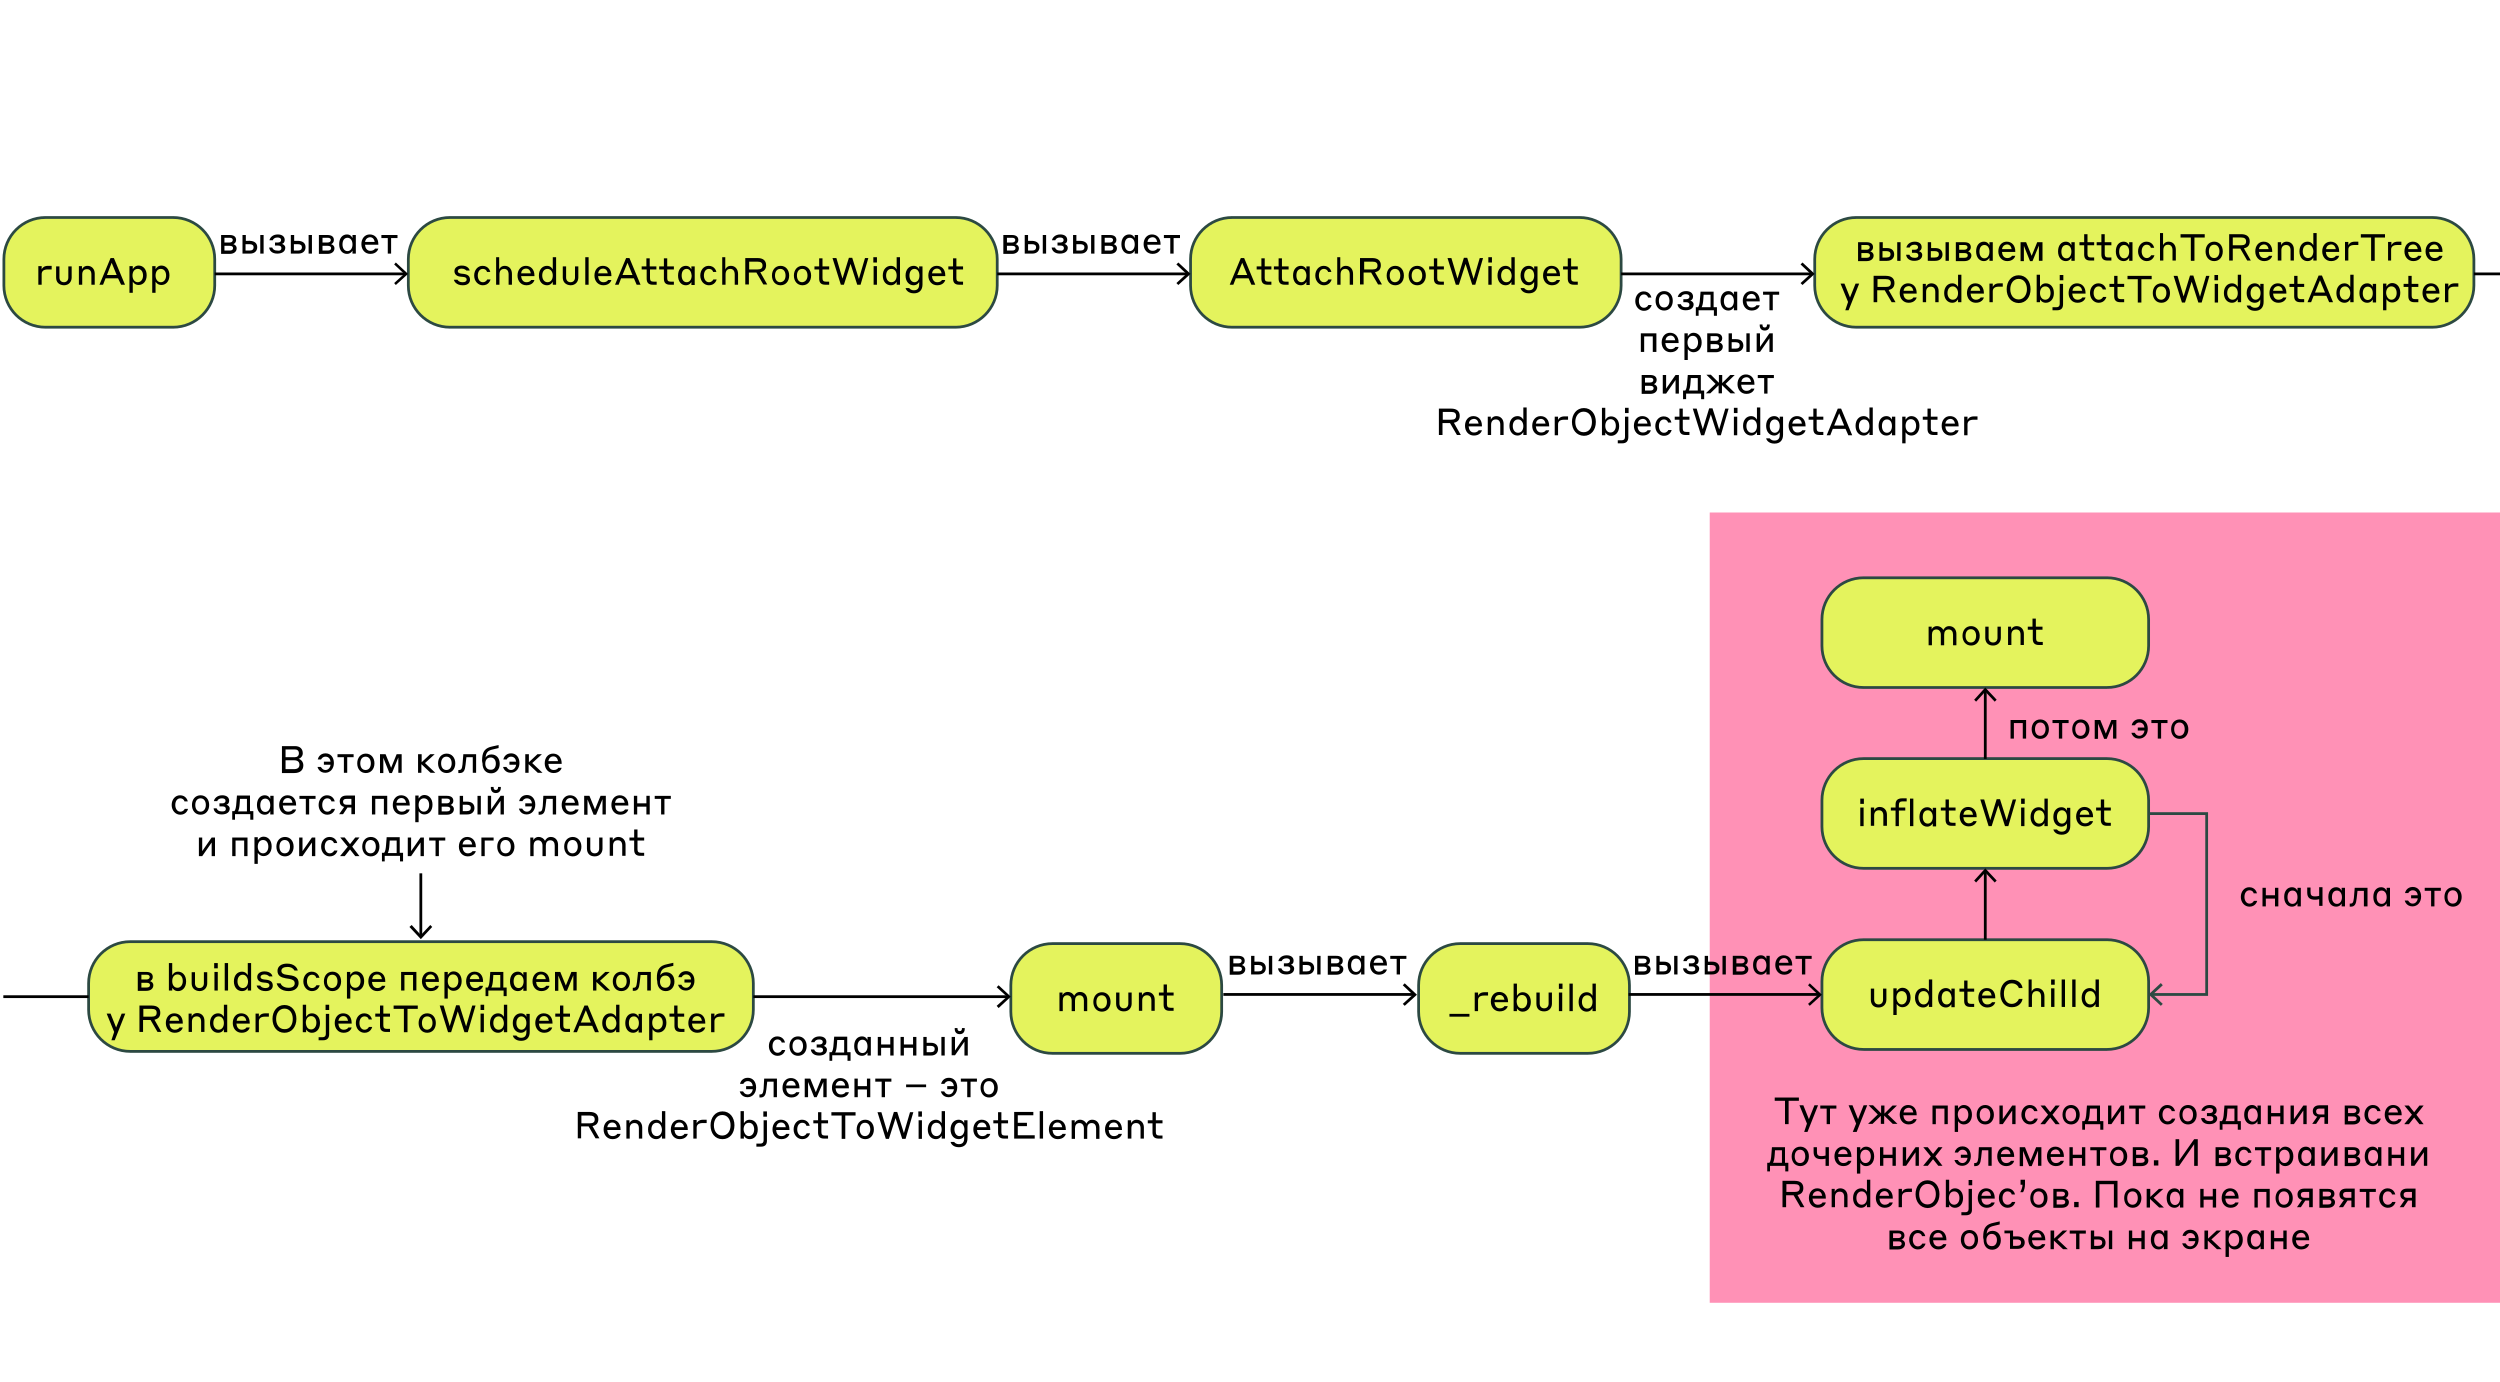 <svg xmlns="http://www.w3.org/2000/svg" xml:space="preserve" id="!;>9_1" x="0" y="0" version="1.1" viewBox="0 0 900 497.6"><style>.st24,.st3{fill:none;stroke:#000;stroke-miterlimit:10}.st24{fill:#e4f35d;stroke:#2c4942}</style><path d="M615.5 184.5H900V469H615.5z" style="fill:#ff91b6"/><path d="M79.6 84.6h3.1c1.3 0 2.3.5 2.3 1.8 0 .8-.5 1.3-1 1.5.6.2 1.2.6 1.2 1.5 0 1.2-1 2-2.5 2h-3.1zm1.2 1.1v1.6h1.9c.6 0 1.1-.3 1.1-.9 0-.5-.4-.8-1.1-.8h-1.9zm0 2.7v1.8h1.9q1.2 0 1.2-.9c0-.5-.4-.8-1.2-.8h-1.9zM92.6 89c0 1.2-.8 2.3-2.6 2.3h-2.7v-6.7h1.2v2.1H90c1.8.1 2.6 1 2.6 2.3m-4.2-1.1v2.3h1.4q1.5 0 1.5-1.2c0-.7-.5-1.1-1.5-1.1zm5.3-3.3h1.2v6.7h-1.2zM101.3 89.3q0-.9-1.2-.9H99v-1.1h1.1c.6 0 1.1-.3 1.1-.9s-.5-.9-1.3-.9c-.9 0-1.5.4-1.7 1H97c.2-1 1.2-2.1 3-2.1 1.5 0 2.5.7 2.5 2 0 .8-.5 1.3-1 1.4.6.2 1.2.6 1.2 1.4 0 1.3-1.1 2.1-2.9 2.1-1.9 0-2.8-1.1-2.9-2.2H98c.2.6.7 1.1 1.7 1.1 1.1.2 1.6-.2 1.6-.9M110 89c0 1.2-.8 2.3-2.6 2.3h-2.7v-6.7h1.2v2.1h1.5c1.8.1 2.6 1 2.6 2.3m-4.2-1.1v2.3h1.4q1.5 0 1.5-1.2c0-.7-.5-1.1-1.5-1.1zm5.3-3.3h1.2v6.7h-1.2zM114.8 84.6h3.1c1.3 0 2.3.5 2.3 1.8 0 .8-.5 1.3-1 1.5.6.2 1.2.6 1.2 1.5 0 1.2-1 2-2.5 2h-3.1zm1.3 1.1v1.6h1.9c.6 0 1.1-.3 1.1-.9 0-.5-.4-.8-1.1-.8h-1.9zm0 2.7v1.8h1.9q1.2 0 1.2-.9c0-.5-.4-.8-1.2-.8h-1.9zM124.9 91.4c-1.6 0-2.8-1.3-2.8-3.5s1.2-3.5 2.8-3.5c1.3 0 1.8.9 2 1.3v-1.1h1.2v6.7h-1.2v-1.1c-.2.4-.8 1.2-2 1.2m.2-5.8c-1.2 0-1.8 1-1.8 2.4 0 1.3.6 2.4 1.8 2.4 1.1 0 1.8-1 1.8-2.4s-.7-2.4-1.8-2.4M136.2 87.9v.2h-4.8c.1 1.2.7 2.2 1.9 2.2s1.6-.6 1.7-.8h1.2c-.1.5-.8 1.9-2.9 1.9-1.9 0-3.2-1.5-3.2-3.5s1.2-3.5 3-3.5c1.9 0 3.1 1.4 3.1 3.5m-4.8-.8h3.5c-.2-1.1-.8-1.7-1.7-1.7-1 .1-1.6.7-1.8 1.7M139.6 85.7h-2.3v-1.1h5.8v1.1h-2.3v5.6h-1.2z"/><path d="M62.3 117.8H16.4c-8.3 0-15-6.7-15-15v-9.5c0-8.3 6.7-15 15-15h45.9c8.3 0 15 6.7 15 15v9.5c0 8.2-6.7 15-15 15z" class="st24"/><path d="M15 102.5h-1.2v-6.7H15V97c.2-.5.8-1.3 2.3-1.3h1.3V97h-1.4c-1.5 0-2.2.6-2.2 1.7zM20.2 99.9v-4h1.2v4c0 1 .6 1.7 1.6 1.7s1.6-.7 1.6-1.7v-4h1.2v4c0 1.5-1 2.8-2.8 2.8-1.9-.1-2.8-1.2-2.8-2.8M28.3 95.8h1.2V97c.2-.6.9-1.3 2-1.3 1.5 0 2.6 1.1 2.6 2.8v4h-1.2v-3.7c0-1.3-.6-1.9-1.6-1.9-1.1 0-1.7.7-1.7 1.9v3.7h-1.2v-6.7zM42.5 100.2H38l-.9 2.3h-1.3l4-9.6H41l4 9.6h-1.4zM42 99l-1.8-4.4-1.7 4.4zM47.8 105.4h-1.2v-9.6h1.2v1.1c.2-.3.8-1.3 2.1-1.3 1.6 0 2.9 1.3 2.9 3.5s-1.3 3.5-2.9 3.5c-1.3 0-1.9-.9-2.1-1.2zm1.8-3.8c1.1 0 1.9-1 1.9-2.4s-.7-2.4-1.9-2.4-1.9 1-1.9 2.4c0 1.3.7 2.4 1.9 2.4M56 105.4h-1.2v-9.6H56v1.1c.2-.3.8-1.3 2.1-1.3 1.6 0 2.9 1.3 2.9 3.5s-1.3 3.5-2.9 3.5c-1.3 0-1.9-.9-2.1-1.2zm1.9-3.8c1.1 0 1.9-1 1.9-2.4s-.7-2.4-1.9-2.4-1.9 1-1.9 2.4c0 1.3.7 2.4 1.9 2.4"/><path d="M424.8 379.2h-45.9c-8.3 0-15-6.7-15-15v-9.5c0-8.3 6.7-15 15-15h45.9c8.3 0 15 6.7 15 15v9.5c0 8.3-6.7 15-15 15z" class="st24"/><path d="M381.3 357.3h1.2v1c.2-.5.8-1.2 1.9-1.2s1.9.6 2.3 1.4c.3-.6.9-1.4 2.1-1.4 1.6 0 2.6 1.2 2.6 2.8v4.1h-1.2v-3.8c0-1.1-.5-1.9-1.6-1.9s-1.6.8-1.6 1.9v3.8h-1.2v-3.8c0-1.1-.6-1.9-1.6-1.9-1.1 0-1.6.8-1.6 1.9v3.8h-1.2v-6.7zM399.8 360.7c0 2-1.2 3.5-3.1 3.5s-3.1-1.5-3.1-3.5 1.2-3.5 3.1-3.5 3.1 1.5 3.1 3.5m-1.3 0c0-1.3-.6-2.4-1.9-2.4s-1.9 1.1-1.9 2.4.6 2.4 1.9 2.4c1.3-.1 1.9-1.1 1.9-2.4M401.8 361.3v-4h1.2v4c0 1 .6 1.7 1.6 1.7s1.6-.7 1.6-1.7v-4h1.2v4c0 1.5-1 2.8-2.8 2.8s-2.8-1.1-2.8-2.8M409.9 357.3h1.2v1.1c.2-.6.9-1.3 2-1.3 1.5 0 2.6 1.1 2.6 2.8v4h-1.2v-3.7c0-1.3-.6-1.9-1.6-1.9-1.1 0-1.7.7-1.7 1.9v3.7H410v-6.6zM418.9 358.4h-1.7v-1.1h1.7v-2.9h1.2v2.9h2.4v1.1h-2.4v3.1c0 .9.3 1.3 1.3 1.3h1.1v1.1h-1.4c-1.5 0-2.2-.7-2.2-2.2z"/><path d="M758.5 247.5h-87.6c-8.3 0-15-6.7-15-15V223c0-8.3 6.7-15 15-15h87.6c8.3 0 15 6.7 15 15v9.5c0 8.3-6.7 15-15 15z" class="st24"/><path d="M694.2 225.6h1.2v1c.2-.5.8-1.2 1.9-1.2s1.9.6 2.3 1.4c.3-.6.9-1.4 2.1-1.4 1.6 0 2.6 1.2 2.6 2.8v4.1h-1.2v-3.8c0-1.1-.5-1.9-1.6-1.9s-1.6.8-1.6 1.9v3.8h-1.2v-3.8c0-1.1-.6-1.9-1.6-1.9-1.1 0-1.6.8-1.6 1.9v3.8h-1.2v-6.7zM712.7 228.9c0 2-1.2 3.5-3.1 3.5s-3.1-1.5-3.1-3.5 1.2-3.5 3.1-3.5c1.8 0 3.1 1.5 3.1 3.5m-1.3 0c0-1.3-.6-2.4-1.9-2.4s-1.9 1.1-1.9 2.4.6 2.4 1.9 2.4 1.9-1.1 1.9-2.4M714.7 229.6v-4h1.2v4c0 1 .6 1.7 1.6 1.7s1.6-.7 1.6-1.7v-4h1.2v4c0 1.5-1 2.8-2.8 2.8s-2.8-1.1-2.8-2.8M722.8 225.6h1.2v1.1c.2-.6.9-1.3 2-1.3 1.5 0 2.6 1.1 2.6 2.8v4h-1.2v-3.7c0-1.3-.6-1.9-1.6-1.9-1.1 0-1.7.7-1.7 1.9v3.7h-1.2v-6.6zM731.7 226.7H730v-1.1h1.7v-2.9h1.2v2.9h2.4v1.1H733v3.1c0 .9.3 1.3 1.3 1.3h1.1v1.1H734c-1.5 0-2.2-.7-2.2-2.2v-3.3z"/><path d="M758.5 312.6h-87.6c-8.3 0-15-6.7-15-15v-9.5c0-8.3 6.7-15 15-15h87.6c8.3 0 15 6.7 15 15v9.5c0 8.3-6.7 15-15 15z" class="st24"/><path d="M669.7 287.5h1.3v1.9h-1.3zm0 3.2h1.2v6.7h-1.2zM673.5 290.7h1.2v1.1c.2-.6.9-1.3 2-1.3 1.5 0 2.6 1.1 2.6 2.8v4H678v-3.7c0-1.3-.6-1.9-1.6-1.9-1.1 0-1.7.7-1.7 1.9v3.7h-1.2zM680.7 290.7h1.7v-1.1c0-1.4.7-2.2 2.4-2.2h1.6v1.1h-1.5c-.9 0-1.3.4-1.3 1.3v.9h2.3v1.1h-2.3v5.6h-1.2v-5.6h-1.7zM687.6 287.5h1.2v9.9h-1.2zM693.8 297.6c-1.6 0-2.8-1.3-2.8-3.5s1.2-3.5 2.8-3.5c1.3 0 1.8.9 2 1.3v-1.1h1.2v6.7h-1.2v-1.1c-.2.3-.8 1.2-2 1.2m.2-5.9c-1.2 0-1.8 1-1.8 2.4 0 1.3.6 2.4 1.8 2.4 1.1 0 1.8-1 1.8-2.4s-.7-2.4-1.8-2.4M700.4 291.8h-1.7v-1.1h1.7v-2.9h1.2v2.9h2.4v1.1h-2.4v3.1c0 .9.3 1.3 1.3 1.3h1.1v1.1h-1.4c-1.5 0-2.2-.7-2.2-2.2zM711.6 294v.2h-4.8c.1 1.2.7 2.2 1.9 2.2s1.6-.6 1.7-.8h1.2c-.1.5-.8 1.9-2.9 1.9-1.9 0-3.2-1.5-3.2-3.5s1.2-3.5 3-3.5c1.9 0 3.1 1.4 3.1 3.5m-4.8-.7h3.5c-.2-1.1-.8-1.7-1.7-1.7-1.1 0-1.6.6-1.8 1.7M722.4 295.3l2.2-7.5h1.2l-2.8 9.6h-1.2l-2.4-7.5-2.4 7.5h-1.1l-3-9.6h1.4l2.2 7.4 2.3-7.5h1.2zM727.6 287.5h1.3v1.9h-1.3zm0 3.2h1.2v6.7h-1.2zM733.9 297.6c-1.6 0-2.9-1.3-2.9-3.5s1.3-3.5 2.9-3.5c1.3 0 1.9.9 2.1 1.3v-4.4h1.2v9.9H736v-1.1c-.2.3-.8 1.3-2.1 1.3m.2-5.9c-1.2 0-1.9 1-1.9 2.4 0 1.3.7 2.4 1.9 2.4s1.9-1 1.9-2.4-.8-2.4-1.9-2.4M742.1 297.6c-1.6 0-2.9-1.3-2.9-3.5s1.3-3.5 2.9-3.5c1.3 0 1.9.9 2 1.3v-1.1h1.2v6.5c0 1.9-1 3.2-3.1 3.2-2.2 0-2.9-1.4-3-1.9h1.3c.1.1.5.8 1.7.8 1.3 0 1.9-.7 1.9-2.1v-.9c-.1.2-.7 1.2-2 1.2m.2-5.9c-1.1 0-1.8 1-1.8 2.4 0 1.3.7 2.4 1.8 2.4s1.8-1 1.8-2.4-.7-2.4-1.8-2.4M753.5 294v.2h-4.8c.1 1.2.7 2.2 1.9 2.2s1.6-.6 1.7-.8h1.2c-.1.5-.8 1.9-2.9 1.9-1.9 0-3.2-1.5-3.2-3.5s1.2-3.5 3-3.5 3.1 1.4 3.1 3.5m-4.8-.7h3.5c-.2-1.1-.8-1.7-1.7-1.7-1.1 0-1.6.6-1.8 1.7M756.3 291.8h-1.7v-1.1h1.7v-2.9h1.2v2.9h2.4v1.1h-2.4v3.1c0 .9.3 1.3 1.3 1.3h1.1v1.1h-1.4c-1.5 0-2.2-.7-2.2-2.2z"/><path d="M758.5 377.8h-87.6c-8.3 0-15-6.7-15-15v-9.5c0-8.3 6.7-15 15-15h87.6c8.3 0 15 6.7 15 15v9.5c0 8.2-6.7 15-15 15z" class="st24"/><path d="M673.5 359.9v-4h1.2v4c0 1 .6 1.7 1.6 1.7s1.6-.7 1.6-1.7v-4h1.2v4c0 1.5-1 2.8-2.8 2.8-1.9 0-2.8-1.2-2.8-2.8M682.8 365.4h-1.2v-9.6h1.2v1.1c.2-.3.8-1.3 2.1-1.3 1.6 0 2.9 1.3 2.9 3.5s-1.3 3.5-2.9 3.5c-1.3 0-1.9-.9-2.1-1.2zm1.8-3.8c1.1 0 1.9-1 1.9-2.4s-.7-2.4-1.9-2.4-1.9 1-1.9 2.4c.1 1.3.8 2.4 1.9 2.4M692.3 362.7c-1.6 0-2.9-1.3-2.9-3.5s1.3-3.5 2.9-3.5c1.3 0 1.9.9 2.1 1.3v-4.4h1.2v9.9h-1.2v-1.1c-.2.4-.7 1.3-2.1 1.3m.2-5.9c-1.2 0-1.9 1-1.9 2.4 0 1.3.7 2.4 1.9 2.4s1.9-1 1.9-2.4-.7-2.4-1.9-2.4M700.5 362.7c-1.6 0-2.8-1.3-2.8-3.5s1.2-3.5 2.8-3.5c1.3 0 1.8.9 2 1.3v-1.1h1.2v6.7h-1.2v-1.1c-.2.3-.7 1.2-2 1.2m.3-5.9c-1.2 0-1.8 1-1.8 2.4 0 1.3.6 2.4 1.8 2.4 1.1 0 1.8-1 1.8-2.4-.1-1.3-.7-2.4-1.8-2.4M707.1 357h-1.7v-1.1h1.7V353h1.2v2.9h2.4v1.1h-2.4v3.1c0 .9.3 1.3 1.3 1.3h1.1v1.1h-1.4c-1.5 0-2.2-.7-2.2-2.2zM718.3 359.2v.2h-4.8c.1 1.2.7 2.2 1.9 2.2s1.6-.6 1.7-.8h1.2c-.1.5-.8 1.9-2.9 1.9-1.9 0-3.2-1.5-3.2-3.5s1.2-3.5 3-3.5c1.9 0 3.1 1.3 3.1 3.5m-4.8-.8h3.5c-.2-1.1-.8-1.7-1.7-1.7-1 0-1.6.7-1.8 1.7M720.1 357.7c0-2.8 1.6-5 4.2-5s3.7 1.8 3.8 3h-1.3c-.2-.6-.9-1.7-2.6-1.7-1.9 0-2.8 1.7-2.8 3.7s.9 3.7 2.8 3.7c1.6 0 2.4-1.2 2.6-1.8h1.3c-.1 1.1-1.2 3-3.8 3-2.6.1-4.2-2.1-4.2-4.9M730.2 352.6h1.2v4.4c.2-.6.9-1.3 2-1.3 1.5 0 2.6 1.1 2.6 2.9v3.9h-1.2v-3.7c0-1.3-.6-2-1.6-2-1.1 0-1.7.7-1.7 2v3.7h-1.2v-9.9zM738.4 352.6h1.3v1.9h-1.3zm0 3.2h1.2v6.7h-1.2zM742.2 352.6h1.2v9.9h-1.2zM746 352.6h1.2v9.9H746zM752.3 362.7c-1.6 0-2.9-1.3-2.9-3.5s1.3-3.5 2.9-3.5c1.3 0 1.9.9 2.1 1.3v-4.4h1.2v9.9h-1.2v-1.1c-.2.4-.8 1.3-2.1 1.3m.2-5.9c-1.2 0-1.9 1-1.9 2.4 0 1.3.7 2.4 1.9 2.4s1.9-1 1.9-2.4c-.1-1.4-.8-2.4-1.9-2.4"/><path d="M571.6 379.2h-45.9c-8.3 0-15-6.7-15-15v-9.5c0-8.3 6.7-15 15-15h45.9c8.3 0 15 6.7 15 15v9.5c0 8.3-6.7 15-15 15z" class="st24"/><path d="M521.8 365h7.2v1h-7.2zM532.1 364h-1.2v-6.7h1.2v1.2c.2-.5.8-1.3 2.3-1.3h1.3v1.2h-1.4c-1.5 0-2.2.6-2.2 1.7zM542.9 360.6v.2H538c.1 1.2.7 2.2 1.9 2.2s1.6-.6 1.7-.8h1.2c-.1.5-.8 1.9-2.9 1.9-1.9 0-3.2-1.5-3.2-3.5s1.2-3.5 3-3.5c1.9 0 3.2 1.4 3.2 3.5m-4.8-.7h3.5c-.2-1.1-.8-1.7-1.7-1.7-1.1 0-1.6.6-1.8 1.7M546.1 364h-1.2v-9.9h1.2v4.4c.2-.3.7-1.3 2.1-1.3 1.6 0 2.9 1.3 2.9 3.5s-1.3 3.5-2.9 3.5c-1.3 0-1.9-.9-2.1-1.2zm1.8-1c1.1 0 1.9-1 1.9-2.4s-.7-2.4-1.9-2.4-1.9 1-1.9 2.4c.1 1.4.7 2.4 1.9 2.4M553.1 361.3v-4h1.2v4c0 1 .6 1.7 1.6 1.7s1.6-.7 1.6-1.7v-4h1.2v4c0 1.5-1 2.8-2.8 2.8-1.9 0-2.8-1.1-2.8-2.8M561.2 354.1h1.3v1.9h-1.3zm0 3.2h1.2v6.7h-1.2zM565 354.1h1.2v9.9H565zM571.2 364.2c-1.6 0-2.9-1.3-2.9-3.5s1.3-3.5 2.9-3.5c1.3 0 1.9.9 2.1 1.3v-4.4h1.2v9.9h-1.2v-1.1c-.2.4-.8 1.3-2.1 1.3m.2-5.9c-1.2 0-1.9 1-1.9 2.4 0 1.3.7 2.4 1.9 2.4s1.9-1 1.9-2.4-.7-2.4-1.9-2.4"/><path d="M344 117.8H162c-8.3 0-15-6.7-15-15v-9.5c0-8.3 6.7-15 15-15h182c8.3 0 15 6.7 15 15v9.5c0 8.2-6.7 15-15 15z" class="st24"/><path d="M165.8 99.6c-1.3-.1-2.2-.8-2.2-2s1.1-2 2.6-2c2.2 0 2.8 1.3 2.9 1.8h-1.2c-.1-.1-.6-.7-1.7-.7-.9 0-1.4.4-1.4.9q0 .75 1.2.9l.9.1c1.6.2 2.3.9 2.3 2.1s-.9 2-2.6 2c-2.3 0-3.1-1.4-3.2-2h1.3c.1.2.5.9 1.9.9.9 0 1.4-.4 1.4-.9 0-.6-.3-.9-1.2-1zM173.8 96.8c-1.1 0-1.8 1-1.8 2.4 0 1.3.7 2.4 1.8 2.4s1.5-.8 1.6-1h1.2c-.1.4-.7 2.1-2.8 2.1-1.7 0-3.1-1.5-3.1-3.5s1.3-3.5 3-3.5c2.1 0 2.7 1.7 2.8 2.2h-1.2c0-.3-.4-1.1-1.5-1.1M178.5 92.6h1.2V97c.2-.6.9-1.3 2-1.3 1.5 0 2.6 1.1 2.6 2.9v3.9h-1.2v-3.7c0-1.3-.6-2-1.6-2-1.1 0-1.7.7-1.7 2v3.7h-1.2v-9.9zM192.4 99.2v.2h-4.8c.1 1.2.7 2.2 1.9 2.2s1.6-.6 1.7-.8h1.2c-.1.5-.8 1.9-2.9 1.9-1.9 0-3.2-1.5-3.2-3.5s1.2-3.5 3-3.5 3.1 1.3 3.1 3.5m-4.8-.8h3.5c-.2-1.1-.8-1.7-1.7-1.7-1.1 0-1.7.7-1.8 1.7M196.9 102.7c-1.6 0-2.9-1.3-2.9-3.5s1.3-3.5 2.9-3.5c1.3 0 1.9.9 2.1 1.3v-4.4h1.2v9.9H199v-1.1c-.2.4-.8 1.3-2.1 1.3m.2-5.9c-1.2 0-1.9 1-1.9 2.4 0 1.3.7 2.4 1.9 2.4s1.9-1 1.9-2.4-.8-2.4-1.9-2.4M202.6 99.9v-4h1.2v4c0 1 .6 1.7 1.6 1.7s1.6-.7 1.6-1.7v-4h1.2v4c0 1.5-1 2.8-2.8 2.8-1.8-.1-2.8-1.2-2.8-2.8M210.7 92.6h1.2v9.9h-1.2zM220.1 99.2v.2h-4.8c.1 1.2.7 2.2 1.9 2.2s1.6-.6 1.7-.8h1.2c-.1.5-.8 1.9-2.9 1.9-1.9 0-3.2-1.5-3.2-3.5s1.2-3.5 3-3.5c1.9 0 3.1 1.3 3.1 3.5m-4.8-.8h3.5c-.2-1.1-.8-1.7-1.7-1.7-1 0-1.6.7-1.8 1.7M228.2 100.2h-4.6l-.9 2.3h-1.3l4-9.6h1.2l4 9.6h-1.4zm-.5-1.2-1.8-4.4-1.8 4.4zM232.7 97H231v-1.1h1.7V93h1.2v2.9h2.4V97H234v3.1c0 .9.3 1.3 1.3 1.3h1.1v1.1H235c-1.5 0-2.2-.7-2.2-2.2V97zM239 97h-1.7v-1.1h1.7V93h1.2v2.9h2.4V97h-2.4v3.1c0 .9.3 1.3 1.3 1.3h1.1v1.1h-1.4c-1.5 0-2.2-.7-2.2-2.2zM246.9 102.7c-1.6 0-2.8-1.3-2.8-3.5s1.2-3.5 2.8-3.5c1.3 0 1.8.9 2 1.3v-1.1h1.2v6.7h-1.2v-1.1c-.1.3-.7 1.2-2 1.2m.3-5.9c-1.2 0-1.8 1-1.8 2.4 0 1.3.6 2.4 1.8 2.4 1.1 0 1.8-1 1.8-2.4-.1-1.3-.7-2.4-1.8-2.4M255.2 96.8c-1.1 0-1.8 1-1.8 2.4 0 1.3.7 2.4 1.8 2.4s1.5-.8 1.6-1h1.2c-.1.4-.7 2.1-2.8 2.1-1.7 0-3.1-1.5-3.1-3.5s1.3-3.5 3-3.5c2.1 0 2.7 1.7 2.8 2.2h-1.2c0-.3-.4-1.1-1.5-1.1M259.9 92.6h1.2V97c.2-.6.9-1.3 2-1.3 1.5 0 2.6 1.1 2.6 2.9v3.9h-1.2v-3.7c0-1.3-.6-2-1.6-2-1.1 0-1.7.7-1.7 2v3.7H260v-9.9zM268.4 92.9h4.3c2 0 3.1.9 3.1 2.6 0 1.4-.7 2.2-2.1 2.5l2.5 4.4h-1.4l-2.5-4.3h-2.7v4.3h-1.3v-9.5zm1.3 1.2V97h3c1.2 0 1.8-.4 1.8-1.4s-.6-1.4-1.8-1.4h-3zM284.1 99.2c0 2-1.2 3.5-3.1 3.5s-3.1-1.5-3.1-3.5 1.2-3.5 3.1-3.5 3.1 1.5 3.1 3.5m-1.3 0c0-1.3-.6-2.4-1.9-2.4s-1.9 1.1-1.9 2.4.6 2.4 1.9 2.4c1.3-.1 1.9-1.1 1.9-2.4M292 99.2c0 2-1.2 3.5-3.1 3.5s-3.1-1.5-3.1-3.5 1.2-3.5 3.1-3.5c1.8 0 3.1 1.5 3.1 3.5m-1.3 0c0-1.3-.6-2.4-1.9-2.4s-1.9 1.1-1.9 2.4.6 2.4 1.9 2.4c1.2-.1 1.9-1.1 1.9-2.4M294.9 97h-1.7v-1.1h1.7V93h1.2v2.9h2.4V97h-2.4v3.1c0 .9.3 1.3 1.3 1.3h1.1v1.1h-1.4c-1.5 0-2.2-.7-2.2-2.2zM309.2 100.4l2.2-7.5h1.2l-2.8 9.6h-1.2l-2.4-7.5-2.4 7.5h-1.1l-3-9.6h1.4l2.2 7.4 2.3-7.5h1.2zM314.4 92.6h1.3v1.9h-1.3zm.1 3.2h1.2v6.7h-1.2zM320.7 102.7c-1.6 0-2.9-1.3-2.9-3.5s1.3-3.5 2.9-3.5c1.3 0 1.9.9 2.1 1.3v-4.4h1.2v9.9h-1.2v-1.1c-.2.4-.8 1.3-2.1 1.3m.2-5.9c-1.2 0-1.9 1-1.9 2.4 0 1.3.7 2.4 1.9 2.4s1.9-1 1.9-2.4-.7-2.4-1.9-2.4M328.9 102.7c-1.6 0-2.9-1.3-2.9-3.5s1.3-3.5 2.9-3.5c1.3 0 1.9.9 2 1.3v-1.1h1.2v6.5c0 1.9-1 3.2-3.1 3.2-2.2 0-2.9-1.4-3-1.9h1.3c.1.1.5.8 1.7.8 1.3 0 1.9-.7 1.9-2.1v-.9c-.1.2-.7 1.2-2 1.2m.3-5.9c-1.1 0-1.8 1-1.8 2.4 0 1.3.7 2.4 1.8 2.4s1.8-1 1.8-2.4-.7-2.4-1.8-2.4M340.3 99.2v.2h-4.8c.1 1.2.7 2.2 1.9 2.2s1.6-.6 1.7-.8h1.2c-.1.5-.8 1.9-2.9 1.9-1.9 0-3.2-1.5-3.2-3.5s1.2-3.5 3-3.5c1.9 0 3.1 1.3 3.1 3.5m-4.8-.8h3.5c-.2-1.1-.8-1.7-1.7-1.7-1 0-1.6.7-1.8 1.7M343.1 97h-1.7v-1.1h1.7V93h1.2v2.9h2.4V97h-2.4v3.1c0 .9.3 1.3 1.3 1.3h1.1v1.1h-1.4c-1.5 0-2.2-.7-2.2-2.2zM101.5 268.6h4.7c1.8 0 2.8 1 2.8 2.6 0 1-.8 1.8-1.5 2 .9.2 1.7 1.1 1.7 2.3 0 1.7-1.1 2.8-3.3 2.8h-4.4zm1.3 1.2v2.8h3.3c.9 0 1.5-.5 1.5-1.4 0-1-.6-1.4-1.5-1.4zm0 4v3.1h3c1.4 0 2-.6 2-1.6s-.6-1.6-2-1.6h-3zM117.2 277.2c1 0 1.7-.9 1.8-1.9h-2.4v-1.1h2.4c-.1-1-.7-1.8-1.8-1.8s-1.5.8-1.6 1h-1.2c.1-.5.7-2.2 2.8-2.2 1.8 0 3 1.4 3 3.5 0 2-1.3 3.5-3.1 3.5-2.1 0-2.7-1.7-2.8-2.1h1.2c.3.3.6 1.1 1.7 1.1M123.8 272.6h-2.3v-1.1h5.8v1.1H125v5.6h-1.2zM134.8 274.8c0 2-1.2 3.5-3.1 3.5s-3.1-1.5-3.1-3.5 1.2-3.5 3.1-3.5 3.1 1.5 3.1 3.5m-1.3 0c0-1.3-.6-2.4-1.9-2.4s-1.9 1.1-1.9 2.4.6 2.4 1.9 2.4 1.9-1.1 1.9-2.4M136.9 271.5h1.9l2 4.9 2-4.9h1.8v6.7h-1.2v-5.5l-2.3 5.6h-.9l-2.2-5.5v5.5h-1.2v-6.8zM150.6 271.5h1.2v2.9l3.1-2.9h1.6l-3.5 3.2 3.7 3.5H155l-3.3-3.1v3.1h-1.2v-6.7zM163.9 274.8c0 2-1.2 3.5-3.1 3.5s-3.1-1.5-3.1-3.5 1.2-3.5 3.1-3.5 3.1 1.5 3.1 3.5m-1.3 0c0-1.3-.6-2.4-1.9-2.4s-1.9 1.1-1.9 2.4.6 2.4 1.9 2.4 1.9-1.1 1.9-2.4M166.8 271.5h4.6v6.7h-1.2v-5.6h-2.3l-.3 2.7c-.2 2.1-.7 3-2.1 3h-.5v-1.1h.2c.9 0 1.1-.4 1.3-2zM173.6 272.7c.2-2.2 1.1-3.5 3.7-4l2.2-.5v1.1l-2.1.5c-1.7.4-2.4 1-2.6 2.9.4-.6 1-1.1 2.1-1.1 1.8 0 3 1.3 3 3.4 0 1.9-1.2 3.4-3.1 3.4s-3.1-1.4-3.1-3.6c-.2-.8-.2-1.2-.1-2.1m4.9 2.2c0-1.2-.6-2.2-1.9-2.2s-1.9 1-1.9 2.2.6 2.2 1.9 2.2c1.3.1 1.9-.9 1.9-2.2M184 277.2c1 0 1.7-.9 1.8-1.9h-2.4v-1.1h2.4c-.1-1-.7-1.8-1.8-1.8s-1.5.8-1.6 1h-1.2c.1-.5.7-2.2 2.8-2.2 1.8 0 3 1.4 3 3.5 0 2-1.3 3.5-3.1 3.5-2.1 0-2.7-1.7-2.8-2.1h1.2c.3.3.6 1.1 1.7 1.1M189.2 271.5h1.2v2.9l3.1-2.9h1.6l-3.5 3.2 3.7 3.5h-1.7l-3.3-3.1v3.1h-1.2v-6.7zM202.2 274.8v.2h-4.8c.1 1.2.7 2.2 1.9 2.2s1.6-.6 1.7-.8h1.2c-.1.5-.8 1.9-2.9 1.9-1.9 0-3.2-1.5-3.2-3.5s1.2-3.5 3-3.5c1.9 0 3.1 1.4 3.1 3.5m-4.8-.8h3.5c-.2-1.1-.8-1.7-1.7-1.7-1 0-1.6.7-1.8 1.7M64.9 287.4c-1.1 0-1.8 1-1.8 2.4 0 1.3.7 2.4 1.8 2.4s1.5-.8 1.6-1h1.2c-.1.4-.7 2.1-2.8 2.1-1.7 0-3.1-1.5-3.1-3.5s1.3-3.5 3-3.5c2.1 0 2.7 1.7 2.8 2.2h-1.2c0-.3-.5-1.1-1.5-1.1M75.3 289.8c0 2-1.2 3.5-3.1 3.5s-3.1-1.5-3.1-3.5 1.2-3.5 3.1-3.5 3.1 1.5 3.1 3.5m-1.2 0c0-1.3-.6-2.4-1.9-2.4s-1.9 1.1-1.9 2.4.6 2.4 1.9 2.4c1.2 0 1.9-1.1 1.9-2.4M81.3 291.2q0-.9-1.2-.9H79v-1.1h1.1c.6 0 1.1-.3 1.1-.9s-.5-.9-1.3-.9c-.9 0-1.5.4-1.7 1H77c.2-1 1.2-2.1 3-2.1 1.5 0 2.5.7 2.5 2 0 .8-.5 1.3-1 1.4.6.2 1.2.6 1.2 1.4 0 1.3-1.1 2.1-2.9 2.1-1.9 0-2.8-1.1-2.9-2.2H78c.2.6.7 1.1 1.7 1.1 1.1.1 1.6-.2 1.6-.9M83.6 295.2V292h.8c.4-.5.6-1.4.7-3.1l.2-2.5H90v5.6h1.2v3.1h-1.1v-2h-5.5v2h-1zm5.2-7.6h-2.4l-.1 1.5c-.1 1.6-.3 2.4-.6 3h3.2v-4.5zM95.3 293.3c-1.6 0-2.8-1.3-2.8-3.5s1.2-3.5 2.8-3.5c1.3 0 1.8.9 2 1.3v-1.1h1.2v6.7h-1.2V292c-.2.4-.7 1.3-2 1.3m.2-5.8c-1.2 0-1.8 1-1.8 2.4 0 1.3.6 2.4 1.8 2.4 1.1 0 1.8-1 1.8-2.4s-.7-2.4-1.8-2.4M106.6 289.8v.2h-4.8c.1 1.2.7 2.2 1.9 2.2s1.6-.6 1.7-.8h1.2c-.1.5-.8 1.9-2.9 1.9-1.9 0-3.2-1.5-3.2-3.5s1.2-3.5 3-3.5c1.9 0 3.1 1.4 3.1 3.5m-4.8-.8h3.5c-.2-1.1-.8-1.7-1.7-1.7-1 0-1.6.7-1.8 1.7M110.1 287.6h-2.3v-1.1h5.8v1.1h-2.3v5.6h-1.2zM117.8 287.4c-1.1 0-1.8 1-1.8 2.4 0 1.3.7 2.4 1.8 2.4s1.5-.8 1.6-1h1.2c-.1.4-.7 2.1-2.8 2.1-1.7 0-3.1-1.5-3.1-3.5s1.3-3.5 3-3.5c2.1 0 2.7 1.7 2.8 2.2h-1.2c0-.3-.4-1.1-1.5-1.1M126.5 293.1v-2.4h-1.4l-1.6 2.4h-1.4l1.8-2.6c-1.1-.3-1.6-1-1.6-2 0-1.1.7-2.1 2.4-2.1h3.1v6.7zm0-3.5v-2h-1.8c-.8 0-1.2.3-1.2 1s.4 1.1 1.2 1.1h1.8zM133.8 286.5h5.6v6.7h-1.2v-5.6h-3.1v5.6h-1.2v-6.7zM147.5 289.8v.2h-4.8c.1 1.2.7 2.2 1.9 2.2s1.6-.6 1.7-.8h1.2c-.1.5-.8 1.9-2.9 1.9-1.9 0-3.2-1.5-3.2-3.5s1.2-3.5 3-3.5c1.9 0 3.1 1.4 3.1 3.5m-4.8-.8h3.5c-.2-1.1-.8-1.7-1.7-1.7-1 0-1.6.7-1.8 1.7M150.7 296h-1.2v-9.6h1.2v1.1c.2-.3.8-1.3 2.1-1.3 1.6 0 2.9 1.3 2.9 3.5s-1.3 3.5-2.9 3.5c-1.3 0-1.9-.9-2.1-1.2zm1.9-3.8c1.1 0 1.9-1 1.9-2.4s-.7-2.4-1.9-2.4-1.9 1-1.9 2.4c0 1.3.7 2.4 1.9 2.4M157.8 286.5h3.1c1.3 0 2.3.5 2.3 1.8 0 .8-.5 1.3-1 1.5.6.2 1.2.6 1.2 1.5 0 1.2-1 2-2.5 2h-3.1zm1.2 1.1v1.6h1.9c.6 0 1.1-.3 1.1-.9 0-.5-.4-.8-1.1-.8H159zm0 2.7v1.8h1.9q1.2 0 1.2-.9c0-.5-.4-.8-1.2-.8H159zM170.8 290.9c0 1.2-.8 2.3-2.6 2.3h-2.7v-6.7h1.2v2.1h1.5c1.8 0 2.6 1 2.6 2.3m-4.2-1.2v2.3h1.4q1.5 0 1.5-1.2c0-.7-.5-1.1-1.5-1.1zm5.3-3.2h1.2v6.7h-1.2zM175.6 286.5h1.2v4.9l3.4-4.9h1.2v6.7h-1.2v-4.9l-3.4 4.9h-1.2zm3.7-3v-.2h1v.3c0 1.1-.6 1.9-1.8 1.9s-1.8-.8-1.8-1.9v-.3h1v.2c0 .5.2.9.8.9s.8-.4.8-.9M189.7 292.2c1 0 1.7-.9 1.8-1.9h-2.4v-1.1h2.4c-.1-1-.7-1.8-1.8-1.8s-1.5.8-1.6 1h-1.2c.1-.5.7-2.2 2.8-2.2 1.8 0 3 1.4 3 3.5 0 2-1.3 3.5-3.1 3.5-2.1 0-2.7-1.7-2.8-2.1h1.2c.2.3.6 1.1 1.7 1.1M195.6 286.5h4.6v6.7H199v-5.6h-2.3l-.3 2.7c-.2 2.1-.7 3-2.1 3h-.4v-1.1h.2c.9 0 1.1-.4 1.3-2zM208.3 289.8v.2h-4.8c.1 1.2.7 2.2 1.9 2.2s1.6-.6 1.7-.8h1.2c-.1.5-.8 1.9-2.9 1.9-1.9 0-3.2-1.5-3.2-3.5s1.2-3.5 3-3.5c1.9 0 3.1 1.4 3.1 3.5m-4.8-.8h3.5c-.2-1.1-.8-1.7-1.7-1.7-1 0-1.6.7-1.8 1.7M210.3 286.5h1.9l2 4.9 2-4.9h1.9v6.7h-1.2v-5.5l-2.3 5.6h-.9l-2.2-5.5v5.5h-1.2zM226.2 289.8v.2h-4.8c.1 1.2.7 2.2 1.9 2.2s1.6-.6 1.7-.8h1.2c-.1.5-.8 1.9-2.9 1.9-1.9 0-3.2-1.5-3.2-3.5s1.2-3.5 3-3.5 3.1 1.4 3.1 3.5m-4.8-.8h3.5c-.2-1.1-.8-1.7-1.7-1.7-1.1 0-1.6.7-1.8 1.7M228.2 286.5h1.2v2.7h3.3v-2.7h1.2v6.7h-1.2v-2.8h-3.3v2.8h-1.2zM238 287.6h-2.3v-1.1h5.8v1.1h-2.3v5.6H238zM71.6 301.5h1.2v4.9l3.4-4.9h1.2v6.7h-1.2v-4.9l-3.4 4.9h-1.2zM83.5 301.5h5.6v6.7h-1.2v-5.6h-3.1v5.6h-1.2v-6.7zM92.8 311h-1.2v-9.6h1.2v1.1c.2-.3.8-1.3 2.1-1.3 1.6 0 2.9 1.3 2.9 3.5s-1.3 3.5-2.9 3.5c-1.3 0-1.9-.9-2.1-1.2zm1.9-3.8c1.1 0 1.9-1 1.9-2.4s-.7-2.4-1.9-2.4-1.9 1-1.9 2.4c0 1.3.7 2.4 1.9 2.4M105.7 304.8c0 2-1.2 3.5-3.1 3.5s-3.1-1.5-3.1-3.5 1.2-3.5 3.1-3.5 3.1 1.5 3.1 3.5m-1.3 0c0-1.3-.6-2.4-1.9-2.4s-1.9 1.1-1.9 2.4.6 2.4 1.9 2.4 1.9-1.1 1.9-2.4M107.7 301.5h1.2v4.9l3.4-4.9h1.2v6.7h-1.2v-4.9l-3.4 4.9h-1.2zM118.7 302.4c-1.1 0-1.8 1-1.8 2.4 0 1.3.7 2.4 1.8 2.4s1.5-.8 1.6-1h1.2c-.1.4-.7 2.1-2.8 2.1-1.7 0-3.1-1.5-3.1-3.5s1.3-3.5 3-3.5c2.1 0 2.7 1.7 2.8 2.2h-1.2c0-.3-.5-1.1-1.5-1.1M122.5 308.1l2.7-3.3-2.7-3.3h1.6l1.9 2.4 1.9-2.4h1.5l-2.6 3.3 2.6 3.4h-1.5l-1.9-2.4-1.9 2.4h-1.6zM136.6 304.8c0 2-1.2 3.5-3.1 3.5s-3.1-1.5-3.1-3.5 1.2-3.5 3.1-3.5 3.1 1.5 3.1 3.5m-1.3 0c0-1.3-.6-2.4-1.9-2.4s-1.9 1.1-1.9 2.4.6 2.4 1.9 2.4 1.9-1.1 1.9-2.4M137.5 310.2V307h.8c.4-.5.6-1.4.7-3.1l.2-2.5h4.7v5.6h1.2v3.1H144v-2h-5.5v2h-1zm5.2-7.6h-2.4l-.1 1.5c-.1 1.6-.3 2.4-.6 3h3.2v-4.5zM146.8 301.5h1.2v4.9l3.4-4.9h1.2v6.7h-1.2v-4.9l-3.4 4.9h-1.2zM156.8 302.6h-2.3v-1.1h5.8v1.1H158v5.6h-1.2zM171.3 304.8v.2h-4.8c.1 1.2.7 2.2 1.9 2.2s1.6-.6 1.7-.8h1.2c-.1.5-.8 1.9-2.9 1.9-1.9 0-3.2-1.5-3.2-3.5s1.2-3.5 3-3.5 3.1 1.4 3.1 3.5m-4.8-.8h3.5c-.2-1.1-.8-1.7-1.7-1.7-1.1 0-1.6.7-1.8 1.7M173.3 301.5h4.4v1.1h-3.2v5.6h-1.2zM185.2 304.8c0 2-1.2 3.5-3.1 3.5s-3.1-1.5-3.1-3.5 1.2-3.5 3.1-3.5c1.8 0 3.1 1.5 3.1 3.5m-1.3 0c0-1.3-.6-2.4-1.9-2.4s-1.9 1.1-1.9 2.4.6 2.4 1.9 2.4 1.9-1.1 1.9-2.4M190.8 301.5h1.2v1c.2-.5.8-1.2 1.9-1.2s1.9.6 2.3 1.4c.3-.6.9-1.4 2.1-1.4 1.6 0 2.6 1.2 2.6 2.8v4.1h-1.2v-3.8c0-1.1-.5-1.9-1.6-1.9s-1.6.8-1.6 1.9v3.8h-1.2v-3.8c0-1.1-.6-1.9-1.6-1.9-1.1 0-1.6.8-1.6 1.9v3.8h-1.2v-6.7zM209.3 304.8c0 2-1.2 3.5-3.1 3.5s-3.1-1.5-3.1-3.5 1.2-3.5 3.1-3.5c1.8 0 3.1 1.5 3.1 3.5m-1.3 0c0-1.3-.6-2.4-1.9-2.4s-1.9 1.1-1.9 2.4.6 2.4 1.9 2.4c1.2 0 1.9-1.1 1.9-2.4M211.3 305.5v-4h1.2v4c0 1 .6 1.7 1.6 1.7s1.6-.7 1.6-1.7v-4h1.2v4c0 1.5-1 2.8-2.8 2.8-1.9 0-2.8-1.2-2.8-2.8M219.4 301.5h1.2v1.1c.2-.6.9-1.3 2-1.3 1.5 0 2.6 1.1 2.6 2.8v4H224v-3.7c0-1.3-.6-1.9-1.6-1.9-1.1 0-1.7.7-1.7 1.9v3.7h-1.2v-6.6zM228.3 302.6h-1.7v-1.1h1.7v-2.9h1.2v2.9h2.4v1.1h-2.4v3.1c0 .9.3 1.3 1.3 1.3h1.1v1.1h-1.4c-1.5 0-2.2-.7-2.2-2.2z"/><path d="M256.2 378.5H46.9c-8.3 0-15-6.7-15-15V354c0-8.3 6.7-15 15-15h209.3c8.3 0 15 6.7 15 15v9.5c0 8.3-6.7 15-15 15z" class="st24"/><path d="M49.6 349.9h3.1c1.3 0 2.3.5 2.3 1.8 0 .8-.5 1.3-1 1.5.6.2 1.2.6 1.2 1.5 0 1.2-1 2-2.5 2h-3.1zm1.3 1.1v1.6h1.9c.6 0 1.1-.3 1.1-.9 0-.5-.4-.8-1.1-.8h-1.9zm0 2.7v1.8h1.9q1.2 0 1.2-.9c0-.5-.4-.8-1.2-.8h-1.9zM62 356.6h-1.2v-9.9H62v4.4c.2-.3.7-1.3 2.1-1.3 1.6 0 2.9 1.3 2.9 3.5s-1.3 3.5-2.9 3.5c-1.3 0-1.9-.9-2.1-1.2zm1.9-1c1.1 0 1.9-1 1.9-2.4s-.7-2.4-1.9-2.4-1.9 1-1.9 2.4.7 2.4 1.9 2.4M69 354v-4h1.2v4c0 1 .6 1.7 1.6 1.7s1.6-.7 1.6-1.7v-4h1.2v4c0 1.5-1 2.8-2.8 2.8-1.8-.1-2.8-1.2-2.8-2.8M77.1 346.7h1.3v1.9h-1.3zm.1 3.2h1.2v6.7h-1.2zM80.9 346.7h1.2v9.9h-1.2zM87.1 356.8c-1.6 0-2.9-1.3-2.9-3.5s1.3-3.5 2.9-3.5c1.3 0 1.9.9 2.1 1.3v-4.4h1.2v9.9h-1.2v-1.1c-.1.4-.7 1.3-2.1 1.3m.3-5.9c-1.2 0-1.9 1-1.9 2.4 0 1.3.7 2.4 1.9 2.4s1.9-1 1.9-2.4c-.1-1.4-.8-2.4-1.9-2.4M94.8 353.7c-1.3-.1-2.2-.8-2.2-2s1.1-2 2.6-2c2.2 0 2.8 1.3 2.9 1.8h-1.2c-.1-.1-.6-.7-1.7-.7-.9 0-1.4.4-1.4.9q0 .75 1.2.9l.9.1c1.6.2 2.3.9 2.3 2.1s-.9 2-2.6 2c-2.3 0-3.1-1.4-3.2-2h1.3c.1.2.5.9 1.9.9.9 0 1.4-.4 1.4-.9 0-.6-.3-.9-1.2-1zM101.3 349.5c0 .9.8 1.3 1.8 1.4.5.1.7.1 1.3.2 1.6.2 3.1.8 3.1 2.8 0 1.6-1.3 2.9-3.6 2.9-2.7 0-4-1.5-4.3-2.8h1.4c.2.6 1 1.6 2.9 1.6 1.4 0 2.2-.6 2.2-1.6 0-1.1-.9-1.4-1.9-1.6-.6-.1-.7-.1-1.3-.2-1.7-.3-3-.9-3-2.7 0-1.6 1.4-2.6 3.4-2.6 2.5 0 3.6 1.3 3.9 2.5H106c-.3-.6-1-1.3-2.5-1.3-1.4 0-2.2.5-2.2 1.4M112.3 350.9c-1.1 0-1.8 1-1.8 2.4 0 1.3.7 2.4 1.8 2.4s1.5-.8 1.6-1h1.2c-.1.4-.7 2.1-2.8 2.1-1.7 0-3.1-1.5-3.1-3.5s1.3-3.5 3-3.5c2.1 0 2.7 1.7 2.8 2.2h-1.2c0-.4-.4-1.1-1.5-1.1M122.8 353.3c0 2-1.2 3.5-3.1 3.5s-3.1-1.5-3.1-3.5 1.2-3.5 3.1-3.5 3.1 1.5 3.1 3.5m-1.3 0c0-1.3-.6-2.4-1.9-2.4s-1.9 1.1-1.9 2.4.6 2.4 1.9 2.4c1.3-.1 1.9-1.1 1.9-2.4M126.1 359.5h-1.2v-9.6h1.2v1.1c.2-.3.8-1.3 2.1-1.3 1.6 0 2.9 1.3 2.9 3.5s-1.3 3.5-2.9 3.5c-1.3 0-1.9-.9-2.1-1.2zm1.8-3.9c1.1 0 1.9-1 1.9-2.4s-.7-2.4-1.9-2.4-1.9 1-1.9 2.4.7 2.4 1.9 2.4M138.7 353.3v.2h-4.8c.1 1.2.7 2.2 1.9 2.2s1.6-.6 1.7-.8h1.2c-.1.5-.8 1.9-2.9 1.9-1.9 0-3.2-1.5-3.2-3.5s1.2-3.5 3-3.5c1.9 0 3.1 1.3 3.1 3.5m-4.7-.8h3.5c-.2-1.1-.8-1.7-1.7-1.7-1.1 0-1.7.7-1.8 1.7M144.3 349.9h5.6v6.7h-1.2V351h-3.1v5.6h-1.2v-6.7zM158 353.3v.2h-4.8c.1 1.2.7 2.2 1.9 2.2s1.6-.6 1.7-.8h1.2c-.1.5-.8 1.9-2.9 1.9-1.9 0-3.2-1.5-3.2-3.5s1.2-3.5 3-3.5c1.9 0 3.1 1.3 3.1 3.5m-4.8-.8h3.5c-.2-1.1-.8-1.7-1.7-1.7-1 0-1.6.7-1.8 1.7M161.2 359.5H160v-9.6h1.2v1.1c.2-.3.8-1.3 2.1-1.3 1.6 0 2.9 1.3 2.9 3.5s-1.3 3.5-2.9 3.5c-1.3 0-1.9-.9-2.1-1.2zm1.9-3.9c1.1 0 1.9-1 1.9-2.4s-.7-2.4-1.9-2.4-1.9 1-1.9 2.4.7 2.4 1.9 2.4M173.9 353.3v.2h-4.8c.1 1.2.7 2.2 1.9 2.2s1.6-.6 1.7-.8h1.2c-.1.5-.8 1.9-2.9 1.9-1.9 0-3.2-1.5-3.2-3.5s1.2-3.5 3-3.5c1.9 0 3.1 1.3 3.1 3.5m-4.8-.8h3.5c-.2-1.1-.8-1.7-1.7-1.7-1 0-1.6.7-1.8 1.7M174.8 358.6v-3.1h.8c.4-.5.6-1.4.7-3.1l.2-2.5h4.7v5.6h1.2v3.1h-1.1v-2h-5.5v2zm5.2-7.6h-2.4l-.1 1.5c-.1 1.6-.3 2.4-.6 3h3.2V351zM186.4 356.8c-1.6 0-2.8-1.3-2.8-3.5s1.2-3.5 2.8-3.5c1.3 0 1.8.9 2 1.3V350h1.2v6.7h-1.2v-1.1c-.1.3-.7 1.2-2 1.2m.3-5.9c-1.2 0-1.8 1-1.8 2.4 0 1.3.6 2.4 1.8 2.4 1.1 0 1.8-1 1.8-2.4s-.7-2.4-1.8-2.4M197.8 353.3v.2H193c.1 1.2.7 2.2 1.9 2.2s1.6-.6 1.7-.8h1.2c-.1.5-.8 1.9-2.9 1.9-1.9 0-3.2-1.5-3.2-3.5s1.2-3.5 3-3.5c1.9 0 3.1 1.3 3.1 3.5m-4.8-.8h3.5c-.2-1.1-.8-1.7-1.7-1.7-1.1 0-1.6.7-1.8 1.7M199.8 349.9h1.9l2 4.9 2-4.9h1.9v6.7h-1.2v-5.5l-2.3 5.6h-.9l-2.2-5.5v5.5h-1.2zM213.6 349.9h1.2v2.9l3.1-2.9h1.6l-3.5 3.2 3.7 3.5H218l-3.3-3.1v3.1h-1.2v-6.7zM226.8 353.3c0 2-1.2 3.5-3.1 3.5s-3.1-1.5-3.1-3.5 1.2-3.5 3.1-3.5 3.1 1.5 3.1 3.5m-1.2 0c0-1.3-.6-2.4-1.9-2.4s-1.9 1.1-1.9 2.4.6 2.4 1.9 2.4c1.2-.1 1.9-1.1 1.9-2.4M229.7 349.9h4.6v6.7H233V351h-2.4l-.3 2.7c-.2 2.1-.7 3-2.1 3h-.4v-1.1h.2c.9 0 1.1-.4 1.3-2zM236.5 351.1c.2-2.2 1.1-3.5 3.7-4l2.2-.5v1.1l-2.1.5c-1.7.4-2.4 1-2.6 2.9.4-.6 1-1.1 2.1-1.1 1.8 0 3 1.3 3 3.4 0 1.9-1.2 3.4-3.1 3.4s-3.1-1.4-3.1-3.6c-.2-.7-.1-1.2-.1-2.1m4.9 2.3c0-1.2-.6-2.2-1.9-2.2s-1.9 1-1.9 2.2.6 2.2 1.9 2.2 1.9-1 1.9-2.2M247 355.6c1 0 1.7-.9 1.8-1.9h-2.4v-1.1h2.4c-.1-1-.7-1.8-1.8-1.8s-1.5.8-1.6 1h-1.2c.1-.5.7-2.2 2.8-2.2 1.8 0 3 1.4 3 3.5 0 2-1.3 3.5-3.1 3.5-2.1 0-2.7-1.7-2.8-2.1h1.2c.2.4.6 1.1 1.7 1.1M41.1 371.5l-2.7-6.6h1.4l2 5 2-5h1.3l-3.8 9.6h-1.2zM50.3 362h4.3c2 0 3.1.9 3.1 2.6 0 1.4-.7 2.2-2.1 2.5l2.5 4.4h-1.4l-2.5-4.3h-2.7v4.3h-1.3V362zm1.3 1.2v2.8h3c1.2 0 1.8-.4 1.8-1.4s-.6-1.4-1.8-1.4zM65.8 368.3v.2H61c.1 1.2.7 2.2 1.9 2.2s1.6-.6 1.7-.8h1.2c-.1.5-.8 1.9-2.9 1.9-1.9 0-3.2-1.5-3.2-3.5s1.2-3.5 3-3.5c1.9 0 3.1 1.3 3.1 3.5m-4.8-.8h3.5c-.2-1.1-.8-1.7-1.7-1.7-1 0-1.6.7-1.8 1.7M67.8 364.9H69v1.1c.2-.6.9-1.3 2-1.3 1.5 0 2.6 1.1 2.6 2.8v4h-1.2v-3.7c0-1.3-.6-1.9-1.6-1.9-1.1 0-1.7.7-1.7 1.9v3.7h-1.2v-6.6zM78.5 371.8c-1.6 0-2.9-1.3-2.9-3.5s1.3-3.5 2.9-3.5c1.3 0 1.9.9 2.1 1.3v-4.4h1.2v9.9h-1.2v-1.1c-.2.4-.7 1.3-2.1 1.3m.2-5.9c-1.2 0-1.9 1-1.9 2.4 0 1.3.7 2.4 1.9 2.4s1.9-1 1.9-2.4-.7-2.4-1.9-2.4M89.9 368.3v.2h-4.8c.1 1.2.7 2.2 1.9 2.2s1.6-.6 1.7-.8h1.2c-.1.5-.8 1.9-2.9 1.9-1.9 0-3.2-1.5-3.2-3.5s1.2-3.5 3-3.5c1.9 0 3.1 1.3 3.1 3.5m-4.7-.8h3.5c-.2-1.1-.8-1.7-1.7-1.7-1.1 0-1.7.7-1.8 1.7M93.2 371.6H92v-6.7h1.2v1.2c.2-.5.8-1.3 2.3-1.3h1.3v1.2h-1.4c-1.5 0-2.2.6-2.2 1.7zM98.1 366.8c0-2.8 1.7-5 4.3-5s4.3 2.1 4.3 5-1.7 5-4.3 5-4.3-2.1-4.3-5m7.3 0c0-2.1-1.1-3.7-3-3.7s-3 1.7-3 3.7c0 2.1 1.1 3.7 3 3.7 2 .1 3-1.6 3-3.7M110.2 371.6H109v-9.9h1.2v4.4c.2-.3.7-1.3 2.1-1.3 1.6 0 2.9 1.3 2.9 3.5s-1.3 3.5-2.9 3.5c-1.3 0-1.9-.9-2.1-1.2zm1.8-1c1.1 0 1.9-1 1.9-2.4s-.7-2.4-1.9-2.4-1.9 1-1.9 2.4c.1 1.4.7 2.4 1.9 2.4M116.3 374.5h-1.6v-1.1h1.4q1.2 0 1.2-1.2V365h1.2v7.3c0 1.4-.7 2.2-2.2 2.2m.9-12.8h1.3v1.9h-1.3zM126.6 368.3v.2h-4.8c.1 1.2.7 2.2 1.9 2.2s1.6-.6 1.7-.8h1.2c-.1.5-.8 1.9-2.9 1.9-1.9 0-3.2-1.5-3.2-3.5s1.2-3.5 3-3.5c1.9 0 3.1 1.3 3.1 3.5m-4.8-.8h3.5c-.2-1.1-.8-1.7-1.7-1.7-1 0-1.6.7-1.8 1.7M131.2 365.9c-1.1 0-1.8 1-1.8 2.4 0 1.3.7 2.4 1.8 2.4s1.5-.8 1.6-1h1.2c-.1.4-.7 2.1-2.8 2.1-1.7 0-3.1-1.5-3.1-3.5s1.3-3.5 3-3.5c2.1 0 2.7 1.7 2.8 2.2h-1.2c0-.4-.4-1.1-1.5-1.1M136.8 366h-1.7v-1.1h1.7V362h1.2v2.9h2.4v1.1H138v3.1c0 .9.3 1.3 1.3 1.3h1.1v1.1H139c-1.5 0-2.2-.7-2.2-2.2zM145.4 363.2h-3.7V362h8.7v1.2h-3.7v8.4h-1.3zM156.9 368.3c0 2-1.2 3.5-3.1 3.5s-3.1-1.5-3.1-3.5 1.2-3.5 3.1-3.5 3.1 1.5 3.1 3.5m-1.2 0c0-1.3-.6-2.4-1.9-2.4s-1.9 1.1-1.9 2.4.6 2.4 1.9 2.4c1.2-.1 1.9-1.1 1.9-2.4M167.8 369.5l2.2-7.5h1.2l-2.8 9.6h-1.2l-2.4-7.5-2.4 7.5h-1.1l-3-9.6h1.4l2.2 7.4 2.3-7.5h1.2zM173 361.7h1.3v1.9H173zm0 3.2h1.2v6.7H173zM179.3 371.8c-1.6 0-2.9-1.3-2.9-3.5s1.3-3.5 2.9-3.5c1.3 0 1.9.9 2.1 1.3v-4.4h1.2v9.9h-1.2v-1.1c-.2.4-.8 1.3-2.1 1.3m.2-5.9c-1.2 0-1.9 1-1.9 2.4 0 1.3.7 2.4 1.9 2.4s1.9-1 1.9-2.4c-.1-1.4-.8-2.4-1.9-2.4M187.5 371.8c-1.6 0-2.9-1.3-2.9-3.5s1.3-3.5 2.9-3.5c1.3 0 1.9.9 2 1.3V365h1.2v6.5c0 1.9-1 3.2-3.1 3.2-2.2 0-2.9-1.4-3-1.9h1.3c.1.1.5.8 1.7.8 1.3 0 1.9-.7 1.9-2.1v-.9c-.1.2-.7 1.2-2 1.2m.2-5.9c-1.1 0-1.8 1-1.8 2.4 0 1.3.7 2.4 1.8 2.4s1.8-1 1.8-2.4-.7-2.4-1.8-2.4M198.9 368.3v.2H194c.1 1.2.7 2.2 1.9 2.2s1.6-.6 1.7-.8h1.2c-.1.5-.8 1.9-2.9 1.9-1.9 0-3.2-1.5-3.2-3.5s1.2-3.5 3-3.5c1.9 0 3.2 1.3 3.2 3.5m-4.8-.8h3.5c-.2-1.1-.8-1.7-1.7-1.7-1.1 0-1.7.7-1.8 1.7M201.6 366h-1.7v-1.1h1.7V362h1.2v2.9h2.4v1.1h-2.4v3.1c0 .9.3 1.3 1.3 1.3h1.1v1.1h-1.4c-1.5 0-2.2-.7-2.2-2.2zM213.2 369.3h-4.6l-.9 2.3h-1.3l4-9.6h1.2l4 9.6h-1.4zm-.5-1.2-1.8-4.4-1.8 4.4zM219.7 371.8c-1.6 0-2.9-1.3-2.9-3.5s1.3-3.5 2.9-3.5c1.3 0 1.9.9 2.1 1.3v-4.4h1.2v9.9h-1.2v-1.1c-.1.4-.7 1.3-2.1 1.3m.3-5.9c-1.2 0-1.9 1-1.9 2.4 0 1.3.7 2.4 1.9 2.4s1.9-1 1.9-2.4c-.1-1.4-.8-2.4-1.9-2.4M227.9 371.8c-1.6 0-2.8-1.3-2.8-3.5s1.2-3.5 2.8-3.5c1.3 0 1.8.9 2 1.3V365h1.2v6.7h-1.2v-1.1c-.1.3-.7 1.2-2 1.2m.3-5.9c-1.2 0-1.8 1-1.8 2.4 0 1.3.6 2.4 1.8 2.4 1.1 0 1.8-1 1.8-2.4s-.7-2.4-1.8-2.4M234.9 374.5h-1.2v-9.6h1.2v1.1c.2-.3.8-1.3 2.1-1.3 1.6 0 2.9 1.3 2.9 3.5s-1.3 3.5-2.9 3.5c-1.3 0-1.9-.9-2.1-1.2zm1.8-3.9c1.1 0 1.9-1 1.9-2.4s-.7-2.4-1.9-2.4-1.9 1-1.9 2.4.7 2.4 1.9 2.4M242.7 366H241v-1.1h1.7V362h1.2v2.9h2.4v1.1H244v3.1c0 .9.3 1.3 1.3 1.3h1.1v1.1H245c-1.5 0-2.2-.7-2.2-2.2V366zM253.9 368.3v.2h-4.8c.1 1.2.7 2.2 1.9 2.2s1.6-.6 1.7-.8h1.2c-.1.5-.8 1.9-2.9 1.9-1.9 0-3.2-1.5-3.2-3.5s1.2-3.5 3-3.5c1.9 0 3.1 1.3 3.1 3.5m-4.7-.8h3.5c-.2-1.1-.8-1.7-1.7-1.7-1.1 0-1.7.7-1.8 1.7M257.2 371.6H256v-6.7h1.2v1.2c.2-.5.8-1.3 2.3-1.3h1.3v1.2h-1.4c-1.5 0-2.2.6-2.2 1.7z"/><path d="M875.6 117.8H668.3c-8.3 0-15-6.7-15-15v-9.5c0-8.3 6.7-15 15-15h207.3c8.3 0 15 6.7 15 15v9.5c0 8.2-6.8 15-15 15z" class="st24"/><path d="M668.9 87.2h3.1c1.3 0 2.3.5 2.3 1.8 0 .8-.5 1.3-1 1.5.6.2 1.2.6 1.2 1.5 0 1.2-1 2-2.5 2h-3.1zm1.2 1.1v1.6h1.9c.6 0 1.1-.3 1.1-.9 0-.5-.4-.8-1.1-.8h-1.9zm0 2.7v1.8h1.9q1.2 0 1.2-.9c0-.5-.4-.8-1.2-.8h-1.9zM681.9 91.6c0 1.2-.8 2.3-2.6 2.3h-2.7v-6.7h1.2v2.1h1.5c1.8 0 2.6 1 2.6 2.3m-4.2-1.2v2.3h1.4q1.5 0 1.5-1.2c0-.7-.5-1.1-1.5-1.1zm5.3-3.2h1.2v6.7H683zM690.6 91.9q0-.9-1.2-.9h-1.1v-1.1h1.1c.6 0 1.1-.3 1.1-.9s-.5-.9-1.3-.9c-.9 0-1.5.4-1.7 1h-1.2c.2-1 1.2-2.1 3-2.1 1.5 0 2.5.7 2.5 2 0 .8-.5 1.3-1 1.4.6.2 1.2.6 1.2 1.4 0 1.3-1.1 2.1-2.9 2.1-1.9 0-2.8-1.1-2.9-2.2h1.2c.2.6.7 1.1 1.7 1.1q1.5.15 1.5-.9M699.3 91.6c0 1.2-.8 2.3-2.6 2.3H694v-6.7h1.2v2.1h1.5c1.8 0 2.6 1 2.6 2.3m-4.2-1.2v2.3h1.4q1.5 0 1.5-1.2c0-.7-.5-1.1-1.5-1.1zm5.3-3.2h1.2v6.7h-1.2zM704.1 87.2h3.1c1.3 0 2.3.5 2.3 1.8 0 .8-.5 1.3-1 1.5.6.2 1.2.6 1.2 1.5 0 1.2-1 2-2.5 2h-3.1zm1.2 1.1v1.6h1.9c.6 0 1.1-.3 1.1-.9 0-.5-.4-.8-1.1-.8h-1.9zm0 2.7v1.8h1.9q1.2 0 1.2-.9c0-.5-.4-.8-1.2-.8h-1.9zM714.2 94c-1.6 0-2.8-1.3-2.8-3.5s1.2-3.5 2.8-3.5c1.3 0 1.8.9 2 1.3v-1.1h1.2v6.7h-1.2v-1.1c-.2.3-.8 1.2-2 1.2m.2-5.8c-1.2 0-1.8 1-1.8 2.4 0 1.3.6 2.4 1.8 2.4 1.1 0 1.8-1 1.8-2.4s-.7-2.4-1.8-2.4M725.5 90.5v.2h-4.8c.1 1.2.7 2.2 1.9 2.2s1.6-.6 1.7-.8h1.2c-.1.5-.8 1.9-2.9 1.9-1.9 0-3.2-1.5-3.2-3.5s1.2-3.5 3-3.5c1.9 0 3.1 1.4 3.1 3.5m-4.8-.8h3.5c-.2-1.1-.8-1.7-1.7-1.7-1 .1-1.6.7-1.8 1.7M727.5 87.2h1.9l2 4.9 2-4.9h1.9v6.7H734v-5.5l-2.3 5.6h-.9l-2.2-5.5V94h-1.2v-6.8zM743.7 94c-1.6 0-2.8-1.3-2.8-3.5s1.2-3.5 2.8-3.5c1.3 0 1.8.9 2 1.3v-1.1h1.2v6.7h-1.2v-1.1c-.2.3-.7 1.2-2 1.2m.2-5.8c-1.2 0-1.8 1-1.8 2.4 0 1.3.6 2.4 1.8 2.4 1.1 0 1.8-1 1.8-2.4s-.6-2.4-1.8-2.4M750.3 88.3h-1.7v-1.1h1.7v-2.9h1.2v2.9h2.4v1.1h-2.4v3.1c0 .9.3 1.3 1.3 1.3h1.1v1.1h-1.4c-1.5 0-2.2-.7-2.2-2.2zM756.5 88.3h-1.7v-1.1h1.7v-2.9h1.2v2.9h2.4v1.1h-2.4v3.1c0 .9.3 1.3 1.3 1.3h1.1v1.1h-1.4c-1.5 0-2.2-.7-2.2-2.2zM764.5 94c-1.6 0-2.8-1.3-2.8-3.5s1.2-3.5 2.8-3.5c1.3 0 1.8.9 2 1.3v-1.1h1.2v6.7h-1.2v-1.1c-.2.3-.7 1.2-2 1.2m.2-5.8c-1.2 0-1.8 1-1.8 2.4 0 1.3.6 2.4 1.8 2.4 1.1 0 1.8-1 1.8-2.4s-.6-2.4-1.8-2.4M772.8 88.1c-1.1 0-1.8 1-1.8 2.4 0 1.3.7 2.4 1.8 2.4s1.5-.8 1.6-1h1.2c-.1.4-.7 2.1-2.8 2.1-1.7 0-3.1-1.5-3.1-3.5s1.3-3.5 3-3.5c2.1 0 2.7 1.7 2.8 2.2h-1.2c0-.3-.4-1.1-1.5-1.1M777.5 83.9h1.2v4.4c.2-.6.9-1.3 2-1.3 1.5 0 2.6 1.1 2.6 2.9v3.9h-1.2v-3.7c0-1.3-.6-2-1.6-2-1.1 0-1.7.7-1.7 2v3.7h-1.2v-9.9zM788.7 85.5H785v-1.2h8.7v1.2H790v8.4h-1.3zM800.2 90.5c0 2-1.2 3.5-3.1 3.5s-3.1-1.5-3.1-3.5 1.2-3.5 3.1-3.5 3.1 1.5 3.1 3.5m-1.2 0c0-1.3-.6-2.4-1.9-2.4s-1.9 1.1-1.9 2.4.6 2.4 1.9 2.4c1.2 0 1.9-1.1 1.9-2.4M802.5 84.3h4.3c2 0 3.1.9 3.1 2.6 0 1.4-.7 2.2-2.1 2.5l2.5 4.4H809l-2.5-4.3h-2.7v4.3h-1.3zm1.3 1.2v2.8h3c1.2 0 1.8-.4 1.8-1.4s-.6-1.4-1.8-1.4zM818 90.5v.2h-4.8c.1 1.2.7 2.2 1.9 2.2s1.6-.6 1.7-.8h1.2c-.1.5-.8 1.9-2.9 1.9-1.9 0-3.2-1.5-3.2-3.5s1.2-3.5 3-3.5c1.9 0 3.1 1.4 3.1 3.5m-4.8-.8h3.5c-.2-1.1-.8-1.7-1.7-1.7-1 .1-1.6.7-1.8 1.7M820 87.2h1.2v1.1c.2-.6.9-1.3 2-1.3 1.5 0 2.6 1.1 2.6 2.8v4h-1.2v-3.7c0-1.3-.6-1.9-1.6-1.9-1.1 0-1.7.7-1.7 1.9v3.7H820zM830.7 94c-1.6 0-2.9-1.3-2.9-3.5s1.3-3.5 2.9-3.5c1.3 0 1.9.9 2.1 1.3v-4.4h1.2v9.9h-1.2v-1.1c-.2.4-.8 1.3-2.1 1.3m.2-5.9c-1.2 0-1.9 1-1.9 2.4 0 1.3.7 2.4 1.9 2.4s1.9-1 1.9-2.4c0-1.3-.7-2.4-1.9-2.4M842.1 90.5v.2h-4.8c.1 1.2.7 2.2 1.9 2.2s1.6-.6 1.7-.8h1.2c-.1.5-.8 1.9-2.9 1.9-1.9 0-3.2-1.5-3.2-3.5s1.2-3.5 3-3.5c1.9 0 3.1 1.4 3.1 3.5m-4.7-.8h3.5c-.2-1.1-.8-1.7-1.7-1.7-1.1.1-1.7.7-1.8 1.7M845.4 93.8h-1.2v-6.7h1.2v1.2c.2-.5.8-1.3 2.3-1.3h1.3v1.2h-1.4c-1.5 0-2.2.6-2.2 1.7zM853.6 85.5h-3.7v-1.2h8.7v1.2h-3.7v8.4h-1.3zM860.9 93.8h-1.2v-6.7h1.2v1.2c.2-.5.8-1.3 2.3-1.3h1.3v1.2H863c-1.5 0-2.2.6-2.2 1.7v3.9zM871.7 90.5v.2h-4.8c.1 1.2.7 2.2 1.9 2.2s1.6-.6 1.7-.8h1.2c-.1.5-.8 1.9-2.9 1.9-1.9 0-3.2-1.5-3.2-3.5s1.2-3.5 3-3.5 3.1 1.4 3.1 3.5m-4.8-.8h3.5c-.2-1.1-.8-1.7-1.7-1.7-1.1.1-1.6.7-1.8 1.7M879.3 90.5v.2h-4.8c.1 1.2.7 2.2 1.9 2.2s1.6-.6 1.7-.8h1.2c-.1.5-.8 1.9-2.9 1.9-1.9 0-3.2-1.5-3.2-3.5s1.2-3.5 3-3.5c1.9 0 3.1 1.4 3.1 3.5m-4.8-.8h3.5c-.2-1.1-.8-1.7-1.7-1.7-1 .1-1.6.7-1.8 1.7M665.3 108.7l-2.7-6.6h1.4l2 5 2-5h1.3l-3.8 9.6h-1.2zM674.6 99.3h4.3c2 0 3.1.9 3.1 2.6 0 1.4-.7 2.2-2.1 2.5l2.5 4.4H681l-2.5-4.3h-2.7v4.3h-1.3v-9.5zm1.3 1.2v2.8h3c1.2 0 1.8-.4 1.8-1.4s-.6-1.4-1.8-1.4zM690 105.5v.2h-4.8c.1 1.2.7 2.2 1.9 2.2s1.6-.6 1.7-.8h1.2c-.1.5-.8 1.9-2.9 1.9-1.9 0-3.2-1.5-3.2-3.5s1.2-3.5 3-3.5c1.9 0 3.1 1.4 3.1 3.5m-4.7-.8h3.5c-.2-1.1-.8-1.7-1.7-1.7-1.1.1-1.7.7-1.8 1.7M692.1 102.2h1.2v1.1c.2-.6.9-1.3 2-1.3 1.5 0 2.6 1.1 2.6 2.8v4h-1.2v-3.7c0-1.3-.6-1.9-1.6-1.9-1.1 0-1.7.7-1.7 1.9v3.7h-1.2v-6.6zM702.8 109c-1.6 0-2.9-1.3-2.9-3.5s1.3-3.5 2.9-3.5c1.3 0 1.9.9 2.1 1.3v-4.4h1.2v9.9h-1.2v-1.1c-.2.4-.8 1.3-2.1 1.3m.2-5.9c-1.2 0-1.9 1-1.9 2.4 0 1.3.7 2.4 1.9 2.4s1.9-1 1.9-2.4c0-1.3-.8-2.4-1.9-2.4M714.2 105.5v.2h-4.8c.1 1.2.7 2.2 1.9 2.2s1.6-.6 1.7-.8h1.2c-.1.5-.8 1.9-2.9 1.9-1.9 0-3.2-1.5-3.2-3.5s1.2-3.5 3-3.5c1.9 0 3.1 1.4 3.1 3.5m-4.8-.8h3.5c-.2-1.1-.8-1.7-1.7-1.7-1 .1-1.6.7-1.8 1.7M717.4 108.8h-1.2v-6.7h1.2v1.2c.2-.5.8-1.3 2.3-1.3h1.3v1.2h-1.4c-1.5 0-2.2.6-2.2 1.7zM722.4 104.1c0-2.8 1.7-5 4.3-5s4.3 2.1 4.3 5-1.7 5-4.3 5c-2.7-.1-4.3-2.2-4.3-5m7.3 0c0-2.1-1.1-3.7-3-3.7s-3 1.7-3 3.7c0 2.1 1.1 3.7 3 3.7s3-1.7 3-3.7M734.4 108.8h-1.2v-9.9h1.2v4.4c.2-.3.7-1.3 2.1-1.3 1.6 0 2.9 1.3 2.9 3.5s-1.3 3.5-2.9 3.5c-1.3 0-1.9-.9-2.1-1.2zm1.9-.9c1.1 0 1.9-1 1.9-2.4s-.7-2.4-1.9-2.4-1.9 1-1.9 2.4c0 1.3.7 2.4 1.9 2.4M740.5 111.7h-1.6v-1.1h1.4q1.2 0 1.2-1.2v-7.2h1.2v7.3c0 1.5-.7 2.2-2.2 2.2m1-12.7h1.3v1.9h-1.3zM750.8 105.5v.2H746c.1 1.2.7 2.2 1.9 2.2s1.6-.6 1.7-.8h1.2c-.1.5-.8 1.9-2.9 1.9-1.9 0-3.2-1.5-3.2-3.5s1.2-3.5 3-3.5c1.9 0 3.1 1.4 3.1 3.5m-4.7-.8h3.5c-.2-1.1-.8-1.7-1.7-1.7-1.1.1-1.7.7-1.8 1.7M755.5 103.1c-1.1 0-1.8 1-1.8 2.4 0 1.3.7 2.4 1.8 2.4s1.5-.8 1.6-1h1.2c-.1.4-.7 2.1-2.8 2.1-1.7 0-3.1-1.5-3.1-3.5s1.3-3.5 3-3.5c2.1 0 2.7 1.7 2.8 2.2H757c-.1-.3-.5-1.1-1.5-1.1M761.1 103.3h-1.7v-1.1h1.7v-2.9h1.2v2.9h2.4v1.1h-2.4v3.1c0 .9.3 1.3 1.3 1.3h1.1v1.1h-1.4c-1.5 0-2.2-.7-2.2-2.2zM769.6 100.5h-3.7v-1.2h8.7v1.2h-3.7v8.4h-1.3zM781.2 105.5c0 2-1.2 3.5-3.1 3.5s-3.1-1.5-3.1-3.5 1.2-3.5 3.1-3.5c1.8 0 3.1 1.5 3.1 3.5m-1.3 0c0-1.3-.6-2.4-1.9-2.4s-1.9 1.1-1.9 2.4.6 2.4 1.9 2.4c1.2 0 1.9-1.1 1.9-2.4M792 106.8l2.2-7.5h1.2l-2.8 9.6h-1.2l-2.4-7.5-2.4 7.5h-1.1l-3-9.6h1.4l2.2 7.4 2.3-7.5h1.2zM797.2 99h1.3v1.9h-1.3zm.1 3.2h1.2v6.7h-1.2zM803.5 109c-1.6 0-2.9-1.3-2.9-3.5s1.3-3.5 2.9-3.5c1.3 0 1.9.9 2.1 1.3v-4.4h1.2v9.9h-1.2v-1.1c-.2.4-.8 1.3-2.1 1.3m.2-5.9c-1.2 0-1.9 1-1.9 2.4 0 1.3.7 2.4 1.9 2.4s1.9-1 1.9-2.4c0-1.3-.7-2.4-1.9-2.4M811.7 109c-1.6 0-2.9-1.3-2.9-3.5s1.3-3.5 2.9-3.5c1.3 0 1.9.9 2 1.3v-1.1h1.2v6.5c0 1.9-1 3.2-3.1 3.2-2.2 0-2.9-1.4-3-1.9h1.3c.1.1.5.8 1.7.8 1.3 0 1.9-.7 1.9-2.1v-.9c-.1.3-.7 1.2-2 1.2m.3-5.9c-1.1 0-1.8 1-1.8 2.4 0 1.3.7 2.4 1.8 2.4s1.8-1 1.8-2.4c0-1.3-.7-2.4-1.8-2.4M823.1 105.5v.2h-4.8c.1 1.2.7 2.2 1.9 2.2s1.6-.6 1.7-.8h1.2c-.1.5-.8 1.9-2.9 1.9-1.9 0-3.2-1.5-3.2-3.5s1.2-3.5 3-3.5c1.9 0 3.1 1.4 3.1 3.5m-4.8-.8h3.5c-.2-1.1-.8-1.7-1.7-1.7-1 .1-1.6.7-1.8 1.7M825.9 103.3h-1.7v-1.1h1.7v-2.9h1.2v2.9h2.4v1.1h-2.4v3.1c0 .9.3 1.3 1.3 1.3h1.1v1.1h-1.4c-1.5 0-2.2-.7-2.2-2.2zM837.5 106.5h-4.6l-.9 2.3h-1.3l4-9.6h1.2l4 9.6h-1.4zm-.5-1.2-1.8-4.4-1.8 4.4zM844 109c-1.6 0-2.9-1.3-2.9-3.5s1.3-3.5 2.9-3.5c1.3 0 1.9.9 2.1 1.3v-4.4h1.2v9.9h-1.2v-1.1c-.2.4-.8 1.3-2.1 1.3m.2-5.9c-1.2 0-1.9 1-1.9 2.4 0 1.3.7 2.4 1.9 2.4s1.9-1 1.9-2.4c0-1.3-.7-2.4-1.9-2.4M852.2 109c-1.6 0-2.8-1.3-2.8-3.5s1.2-3.5 2.8-3.5c1.3 0 1.8.9 2 1.3v-1.1h1.2v6.7h-1.2v-1.1c-.2.3-.7 1.2-2 1.2m.2-5.8c-1.2 0-1.8 1-1.8 2.4 0 1.3.6 2.4 1.8 2.4 1.1 0 1.8-1 1.8-2.4s-.6-2.4-1.8-2.4M859.1 111.7h-1.2v-9.6h1.2v1.1c.2-.3.8-1.3 2.1-1.3 1.6 0 2.9 1.3 2.9 3.5s-1.3 3.5-2.9 3.5c-1.3 0-1.9-.9-2.1-1.2zm1.8-3.8c1.1 0 1.9-1 1.9-2.4s-.7-2.4-1.9-2.4-1.9 1-1.9 2.4c.1 1.3.8 2.4 1.9 2.4M867 103.3h-1.7v-1.1h1.7v-2.9h1.2v2.9h2.4v1.1h-2.4v3.1c0 .9.3 1.3 1.3 1.3h1.1v1.1h-1.4c-1.5 0-2.2-.7-2.2-2.2zM878.2 105.5v.2h-4.8c.1 1.2.7 2.2 1.9 2.2s1.6-.6 1.7-.8h1.2c-.1.5-.8 1.9-2.9 1.9-1.9 0-3.2-1.5-3.2-3.5s1.2-3.5 3-3.5c1.9 0 3.1 1.4 3.1 3.5m-4.8-.8h3.5c-.2-1.1-.8-1.7-1.7-1.7-1 .1-1.6.7-1.8 1.7M881.4 108.8h-1.2v-6.7h1.2v1.2c.2-.5.8-1.3 2.3-1.3h1.3v1.2h-1.4c-1.5 0-2.2.6-2.2 1.7z"/><path d="M568.6 117.8h-125c-8.3 0-15-6.7-15-15v-9.5c0-8.3 6.7-15 15-15h125c8.3 0 15 6.7 15 15v9.5c0 8.2-6.7 15-15 15z" class="st24"/><path d="M449.5 100.2h-4.6l-.9 2.3h-1.3l4-9.6h1.2l4 9.6h-1.4zM449 99l-1.8-4.4-1.8 4.4zM454.1 97h-1.7v-1.1h1.7V93h1.2v2.9h2.4V97h-2.4v3.1c0 .9.3 1.3 1.3 1.3h1.1v1.1h-1.4c-1.5 0-2.2-.7-2.2-2.2zM460.3 97h-1.7v-1.1h1.7V93h1.2v2.9h2.4V97h-2.4v3.1c0 .9.3 1.3 1.3 1.3h1.1v1.1h-1.4c-1.5 0-2.2-.7-2.2-2.2zM468.3 102.7c-1.6 0-2.8-1.3-2.8-3.5s1.2-3.5 2.8-3.5c1.3 0 1.8.9 2 1.3v-1.1h1.2v6.7h-1.2v-1.1c-.2.3-.7 1.2-2 1.2m.2-5.9c-1.2 0-1.8 1-1.8 2.4 0 1.3.6 2.4 1.8 2.4 1.1 0 1.8-1 1.8-2.4 0-1.3-.7-2.4-1.8-2.4M476.6 96.8c-1.1 0-1.8 1-1.8 2.4 0 1.3.7 2.4 1.8 2.4s1.5-.8 1.6-1h1.2c-.1.4-.7 2.1-2.8 2.1-1.7 0-3.1-1.5-3.1-3.5s1.3-3.5 3-3.5c2.1 0 2.7 1.7 2.8 2.2h-1.2c0-.3-.5-1.1-1.5-1.1M481.3 92.6h1.2V97c.2-.6.9-1.3 2-1.3 1.5 0 2.6 1.1 2.6 2.9v3.9h-1.2v-3.7c0-1.3-.6-2-1.6-2-1.1 0-1.7.7-1.7 2v3.7h-1.2v-9.9zM489.7 92.9h4.3c2 0 3.1.9 3.1 2.6 0 1.4-.7 2.2-2.1 2.5l2.5 4.4h-1.4l-2.5-4.3h-2.7v4.3h-1.3v-9.5zm1.4 1.2V97h3c1.2 0 1.8-.4 1.8-1.4s-.6-1.4-1.8-1.4h-3zM505.4 99.2c0 2-1.2 3.5-3.1 3.5s-3.1-1.5-3.1-3.5 1.2-3.5 3.1-3.5 3.1 1.5 3.1 3.5m-1.3 0c0-1.3-.6-2.4-1.9-2.4s-1.9 1.1-1.9 2.4.6 2.4 1.9 2.4c1.3-.1 1.9-1.1 1.9-2.4M513.3 99.2c0 2-1.2 3.5-3.1 3.5s-3.1-1.5-3.1-3.5 1.2-3.5 3.1-3.5 3.1 1.5 3.1 3.5m-1.3 0c0-1.3-.6-2.4-1.9-2.4s-1.9 1.1-1.9 2.4.6 2.4 1.9 2.4c1.3-.1 1.9-1.1 1.9-2.4M516.2 97h-1.7v-1.1h1.7V93h1.2v2.9h2.4V97h-2.4v3.1c0 .9.3 1.3 1.3 1.3h1.1v1.1h-1.4c-1.5 0-2.2-.7-2.2-2.2zM530.5 100.4l2.2-7.5h1.2l-2.8 9.6H530l-2.4-7.5-2.4 7.5h-1.1l-3-9.6h1.4l2.2 7.4 2.3-7.5h1.2zM535.8 92.6h1.3v1.9h-1.3zm0 3.2h1.2v6.7h-1.2zM542 102.7c-1.6 0-2.9-1.3-2.9-3.5s1.3-3.5 2.9-3.5c1.3 0 1.9.9 2.1 1.3v-4.4h1.2v9.9h-1.2v-1.1c-.2.4-.7 1.3-2.1 1.3m.3-5.9c-1.2 0-1.9 1-1.9 2.4 0 1.3.7 2.4 1.9 2.4s1.9-1 1.9-2.4c-.1-1.4-.8-2.4-1.9-2.4M550.3 102.7c-1.6 0-2.9-1.3-2.9-3.5s1.3-3.5 2.9-3.5c1.3 0 1.9.9 2 1.3v-1.1h1.2v6.5c0 1.9-1 3.2-3.1 3.2-2.2 0-2.9-1.4-3-1.9h1.3c.1.1.5.8 1.7.8 1.3 0 1.9-.7 1.9-2.1v-.9c-.2.2-.7 1.2-2 1.2m.2-5.9c-1.1 0-1.8 1-1.8 2.4 0 1.3.7 2.4 1.8 2.4s1.8-1 1.8-2.4-.7-2.4-1.8-2.4M561.6 99.2v.2h-4.8c.1 1.2.7 2.2 1.9 2.2s1.6-.6 1.7-.8h1.2c-.1.5-.8 1.9-2.9 1.9-1.9 0-3.2-1.5-3.2-3.5s1.2-3.5 3-3.5c1.9 0 3.1 1.3 3.1 3.5m-4.7-.8h3.5c-.2-1.1-.8-1.7-1.7-1.7-1.1 0-1.7.7-1.8 1.7M564.4 97h-1.7v-1.1h1.7V93h1.2v2.9h2.4V97h-2.4v3.1c0 .9.3 1.3 1.3 1.3h1.1v1.1h-1.4c-1.5 0-2.2-.7-2.2-2.2z"/><path d="M77.3 98.6h68.5" class="st3"/><path d="m142.5 102.6-.6-.7 3.6-3.3-3.6-3.4.6-.7 4.4 4.1z"/><path d="M151.5 314.4V337" class="st3"/><path d="m147.4 333.7.8-.7 3.3 3.6 3.4-3.6.7.7-4.1 4.4zM361.2 84.6h3.1c1.3 0 2.3.5 2.3 1.8 0 .8-.5 1.3-1 1.5.6.2 1.2.6 1.2 1.5 0 1.2-1 2-2.5 2h-3.1zm1.3 1.1v1.6h1.9c.6 0 1.1-.3 1.1-.9 0-.5-.4-.8-1.1-.8h-1.9zm0 2.7v1.8h1.9q1.2 0 1.2-.9c0-.5-.4-.8-1.2-.8h-1.9zM374.2 89c0 1.2-.8 2.3-2.6 2.3h-2.7v-6.7h1.2v2.1h1.5c1.8.1 2.6 1 2.6 2.3m-4.1-1.1v2.3h1.4q1.5 0 1.5-1.2c0-.7-.5-1.1-1.5-1.1zm5.3-3.3h1.2v6.7h-1.2zM383 89.3q0-.9-1.2-.9h-1.1v-1.1h1.1c.6 0 1.1-.3 1.1-.9s-.5-.9-1.3-.9c-.9 0-1.5.4-1.7 1h-1.2c.2-1 1.2-2.1 3-2.1 1.5 0 2.5.7 2.5 2 0 .8-.5 1.3-1 1.4.6.2 1.2.6 1.2 1.4 0 1.3-1.1 2.1-2.9 2.1-1.9 0-2.8-1.1-2.9-2.2h1.2c.2.6.7 1.1 1.7 1.1.9.2 1.5-.2 1.5-.9M391.6 89c0 1.2-.8 2.3-2.6 2.3h-2.7v-6.7h1.2v2.1h1.5c1.8.1 2.6 1 2.6 2.3m-4.1-1.1v2.3h1.4q1.5 0 1.5-1.2c0-.7-.5-1.1-1.5-1.1zm5.3-3.3h1.2v6.7h-1.2zM396.5 84.6h3.1c1.3 0 2.3.5 2.3 1.8 0 .8-.5 1.3-1 1.5.6.2 1.2.6 1.2 1.5 0 1.2-1 2-2.5 2h-3.1zm1.2 1.1v1.6h1.9c.6 0 1.1-.3 1.1-.9 0-.5-.4-.8-1.1-.8h-1.9zm0 2.7v1.8h1.9q1.2 0 1.2-.9c0-.5-.4-.8-1.2-.8h-1.9zM406.5 91.4c-1.6 0-2.8-1.3-2.8-3.5s1.2-3.5 2.8-3.5c1.3 0 1.8.9 2 1.3v-1.1h1.2v6.7h-1.2v-1.1c-.2.4-.7 1.2-2 1.2m.2-5.8c-1.2 0-1.8 1-1.8 2.4 0 1.3.6 2.4 1.8 2.4 1.1 0 1.8-1 1.8-2.4s-.6-2.4-1.8-2.4M417.8 87.9v.2H413c.1 1.2.7 2.2 1.9 2.2s1.6-.6 1.7-.8h1.2c-.1.5-.8 1.9-2.9 1.9-1.9 0-3.2-1.5-3.2-3.5s1.2-3.5 3-3.5c1.9 0 3.1 1.4 3.1 3.5m-4.7-.8h3.5c-.2-1.1-.8-1.7-1.7-1.7-1.1.1-1.7.7-1.8 1.7M421.3 85.7H419v-1.1h5.8v1.1h-2.3v5.6h-1.2z"/><path d="M359 98.6h68.5" class="st3"/><path d="m424.2 102.6-.7-.7 3.6-3.3-3.6-3.4.7-.7 4.4 4.1zM442.7 344.1h3.1c1.3 0 2.3.5 2.3 1.8 0 .8-.5 1.3-1 1.5.6.2 1.2.6 1.2 1.5 0 1.2-1 2-2.5 2h-3.1zm1.3 1.1v1.6h1.9c.6 0 1.1-.3 1.1-.9 0-.5-.4-.8-1.1-.8H444zm0 2.7v1.8h1.9q1.2 0 1.2-.9c0-.5-.4-.8-1.2-.8H444zM455.7 348.5c0 1.2-.8 2.3-2.6 2.3h-2.7v-6.7h1.2v2.1h1.5c1.8 0 2.6 1 2.6 2.3m-4.1-1.1v2.3h1.4q1.5 0 1.5-1.2c0-.7-.5-1.1-1.5-1.1zm5.2-3.3h1.2v6.7h-1.2zM464.5 348.8q0-.9-1.2-.9h-1.1v-1.1h1.1c.6 0 1.1-.3 1.1-.9s-.5-.9-1.3-.9c-.9 0-1.5.4-1.7 1h-1.2c.2-1 1.2-2.1 3-2.1 1.5 0 2.5.7 2.5 2 0 .8-.5 1.3-1 1.4.6.2 1.2.6 1.2 1.4 0 1.3-1.1 2.1-2.9 2.1-1.9 0-2.8-1.1-2.9-2.2h1.2c.2.6.7 1.1 1.7 1.1.9.1 1.5-.2 1.5-.9M473.1 348.5c0 1.2-.8 2.3-2.6 2.3h-2.7v-6.7h1.2v2.1h1.5c1.8 0 2.6 1 2.6 2.3m-4.1-1.1v2.3h1.4q1.5 0 1.5-1.2c0-.7-.5-1.1-1.5-1.1zm5.2-3.3h1.2v6.7h-1.2zM478 344.1h3.1c1.3 0 2.3.5 2.3 1.8 0 .8-.5 1.3-1 1.5.6.2 1.2.6 1.2 1.5 0 1.2-1 2-2.5 2H478zm1.2 1.1v1.6h1.9c.6 0 1.1-.3 1.1-.9 0-.5-.4-.8-1.1-.8h-1.9zm0 2.7v1.8h1.9q1.2 0 1.2-.9c0-.5-.4-.8-1.2-.8h-1.9zM488 350.9c-1.6 0-2.8-1.3-2.8-3.5s1.2-3.5 2.8-3.5c1.3 0 1.8.9 2 1.3v-1.1h1.2v6.7H490v-1.1c-.2.4-.7 1.2-2 1.2m.2-5.8c-1.2 0-1.8 1-1.8 2.4 0 1.3.6 2.4 1.8 2.4 1.1 0 1.8-1 1.8-2.4s-.6-2.4-1.8-2.4M499.3 347.4v.2h-4.8c.1 1.2.7 2.2 1.9 2.2s1.6-.6 1.7-.8h1.2c-.1.5-.8 1.9-2.9 1.9-1.9 0-3.2-1.5-3.2-3.5s1.2-3.5 3-3.5c1.9 0 3.1 1.4 3.1 3.5m-4.8-.8h3.5c-.2-1.1-.8-1.7-1.7-1.7-1 .1-1.6.7-1.8 1.7M502.8 345.2h-2.3v-1.1h5.8v1.1H504v5.6h-1.2z"/><path d="M440.4 358H509" class="st3"/><path d="m505.7 362.1-.7-.7 3.6-3.3-3.6-3.4.7-.7 4.4 4.1zM588.6 344.1h3.1c1.3 0 2.3.5 2.3 1.8 0 .8-.5 1.3-1 1.5.6.2 1.2.6 1.2 1.5 0 1.2-1 2-2.5 2h-3.1zm1.2 1.1v1.6h1.9c.6 0 1.1-.3 1.1-.9 0-.5-.4-.8-1.1-.8h-1.9zm0 2.7v1.8h1.9q1.2 0 1.2-.9c0-.5-.4-.8-1.2-.8h-1.9zM601.6 348.5c0 1.2-.8 2.3-2.6 2.3h-2.7v-6.7h1.2v2.1h1.5c1.8 0 2.6 1 2.6 2.3m-4.2-1.1v2.3h1.4q1.5 0 1.5-1.2c0-.7-.5-1.1-1.5-1.1zm5.3-3.3h1.2v6.7h-1.2zM610.3 348.8q0-.9-1.2-.9H608v-1.1h1.1c.6 0 1.1-.3 1.1-.9s-.5-.9-1.3-.9c-.9 0-1.5.4-1.7 1H606c.2-1 1.2-2.1 3-2.1 1.5 0 2.5.7 2.5 2 0 .8-.5 1.3-1 1.4.6.2 1.2.6 1.2 1.4 0 1.3-1.1 2.1-2.9 2.1-1.9 0-2.8-1.1-2.9-2.2h1.2c.2.6.7 1.1 1.7 1.1q1.5.15 1.5-.9M619 348.5c0 1.2-.8 2.3-2.6 2.3h-2.7v-6.7h1.2v2.1h1.5c1.8 0 2.6 1 2.6 2.3m-4.2-1.1v2.3h1.4q1.5 0 1.5-1.2c0-.7-.5-1.1-1.5-1.1zm5.3-3.3h1.2v6.7h-1.2zM623.8 344.1h3.1c1.3 0 2.3.5 2.3 1.8 0 .8-.5 1.3-1 1.5.6.2 1.2.6 1.2 1.5 0 1.2-1 2-2.5 2h-3.1zm1.3 1.1v1.6h1.9c.6 0 1.1-.3 1.1-.9 0-.5-.4-.8-1.1-.8h-1.9zm0 2.7v1.8h1.9q1.2 0 1.2-.9c0-.5-.4-.8-1.2-.8h-1.9zM633.9 350.9c-1.6 0-2.8-1.3-2.8-3.5s1.2-3.5 2.8-3.5c1.3 0 1.8.9 2 1.3v-1.1h1.2v6.7h-1.2v-1.1c-.2.4-.8 1.2-2 1.2m.2-5.8c-1.2 0-1.8 1-1.8 2.4 0 1.3.6 2.4 1.8 2.4 1.1 0 1.8-1 1.8-2.4s-.7-2.4-1.8-2.4M645.2 347.4v.2h-4.8c.1 1.2.7 2.2 1.9 2.2s1.6-.6 1.7-.8h1.2c-.1.5-.8 1.9-2.9 1.9-1.9 0-3.2-1.5-3.2-3.5s1.2-3.5 3-3.5c1.9 0 3.1 1.4 3.1 3.5m-4.8-.8h3.5c-.2-1.1-.8-1.7-1.7-1.7-1 .1-1.6.7-1.8 1.7M648.7 345.2h-2.3v-1.1h5.8v1.1h-2.3v5.6h-1.2zM723.8 259.2h5.6v6.7h-1.2v-5.6H725v5.6h-1.2zM737.6 262.5c0 2-1.2 3.5-3.1 3.5s-3.1-1.5-3.1-3.5 1.2-3.5 3.1-3.5 3.1 1.5 3.1 3.5m-1.2 0c0-1.3-.6-2.4-1.9-2.4s-1.9 1.1-1.9 2.4.6 2.4 1.9 2.4c1.2 0 1.9-1.1 1.9-2.4M741.2 260.3h-2.3v-1.1h5.8v1.1h-2.3v5.6h-1.2zM752.2 262.5c0 2-1.2 3.5-3.1 3.5s-3.1-1.5-3.1-3.5 1.2-3.5 3.1-3.5c1.8 0 3.1 1.5 3.1 3.5m-1.3 0c0-1.3-.6-2.4-1.9-2.4s-1.9 1.1-1.9 2.4.6 2.4 1.9 2.4c1.2 0 1.9-1.1 1.9-2.4M754.2 259.2h1.9l2 4.9 2-4.9h1.8v6.7h-1.2v-5.5l-2.3 5.6h-.9l-2.2-5.5v5.5h-1.2v-6.8zM770.2 264.9c1 0 1.7-.9 1.8-1.9h-2.4v-1.1h2.4c-.1-1-.7-1.8-1.8-1.8s-1.5.8-1.6 1h-1.2c.1-.5.7-2.2 2.8-2.2 1.8 0 3 1.4 3 3.5 0 2-1.3 3.5-3.1 3.5-2.1 0-2.7-1.7-2.8-2.1h1.2c.2.3.6 1.1 1.7 1.1M776.8 260.3h-2.3v-1.1h5.8v1.1H778v5.6h-1.2zM787.8 262.5c0 2-1.2 3.5-3.1 3.5s-3.1-1.5-3.1-3.5 1.2-3.5 3.1-3.5c1.8 0 3.1 1.5 3.1 3.5m-1.3 0c0-1.3-.6-2.4-1.9-2.4s-1.9 1.1-1.9 2.4.6 2.4 1.9 2.4 1.9-1.1 1.9-2.4M809.8 320.5c-1.1 0-1.8 1-1.8 2.4 0 1.3.7 2.4 1.8 2.4s1.5-.8 1.6-1h1.2c-.1.4-.7 2.1-2.8 2.1-1.7 0-3.1-1.5-3.1-3.5s1.3-3.5 3-3.5c2.1 0 2.7 1.7 2.8 2.2h-1.2c0-.3-.4-1.1-1.5-1.1M814.5 319.6h1.2v2.7h3.3v-2.7h1.2v6.7H819v-2.8h-3.3v2.8h-1.2zM825.1 326.4c-1.6 0-2.8-1.3-2.8-3.5s1.2-3.5 2.8-3.5c1.3 0 1.8.9 2 1.3v-1.1h1.2v6.7h-1.2v-1.1c-.2.3-.7 1.2-2 1.2m.2-5.8c-1.2 0-1.8 1-1.8 2.4 0 1.3.6 2.4 1.8 2.4 1.1 0 1.8-1 1.8-2.4s-.6-2.4-1.8-2.4M834.9 323.7s-.6.2-1.5.2c-1.8 0-2.8-.7-2.8-2.6v-1.8h1.2v1.6c0 1.1.3 1.6 1.6 1.6.9 0 1.5-.2 1.5-.2v-3.1h1.2v6.7h-1.2zM841 326.4c-1.6 0-2.8-1.3-2.8-3.5s1.2-3.5 2.8-3.5c1.3 0 1.8.9 2 1.3v-1.1h1.2v6.7H843v-1.1c-.1.3-.7 1.2-2 1.2m.3-5.8c-1.2 0-1.8 1-1.8 2.4 0 1.3.6 2.4 1.8 2.4 1.1 0 1.8-1 1.8-2.4s-.7-2.4-1.8-2.4M847.7 319.6h4.6v6.7H851v-5.6h-2.3l-.3 2.7c-.2 2.1-.7 3-2.1 3h-.4v-1.1h.2c.9 0 1.1-.4 1.3-2zM857.2 326.4c-1.6 0-2.8-1.3-2.8-3.5s1.2-3.5 2.8-3.5c1.3 0 1.8.9 2 1.3v-1.1h1.2v6.7h-1.2v-1.1c-.2.3-.8 1.2-2 1.2m.2-5.8c-1.2 0-1.8 1-1.8 2.4 0 1.3.6 2.4 1.8 2.4 1.1 0 1.8-1 1.8-2.4s-.7-2.4-1.8-2.4M868.6 325.3c1 0 1.7-.9 1.8-1.9H868v-1.1h2.4c-.1-1-.7-1.8-1.8-1.8s-1.5.8-1.6 1h-1.2c.1-.5.7-2.2 2.8-2.2 1.8 0 3 1.4 3 3.5 0 2-1.3 3.5-3.1 3.5-2.1 0-2.7-1.7-2.8-2.1h1.2c.3.3.6 1.1 1.7 1.1M875.2 320.7h-2.3v-1.1h5.8v1.1h-2.3v5.6h-1.2zM886.2 322.9c0 2-1.2 3.5-3.1 3.5s-3.1-1.5-3.1-3.5 1.2-3.5 3.1-3.5 3.1 1.5 3.1 3.5m-1.3 0c0-1.3-.6-2.4-1.9-2.4s-1.9 1.1-1.9 2.4.6 2.4 1.9 2.4 1.9-1.1 1.9-2.4M642.6 396.3h-3.7v-1.2h8.7v1.2h-3.7v8.4h-1.3zM650.5 404.5l-2.7-6.6h1.4l2 5 2-5h1.3l-3.8 9.6h-1.2zM657.6 399.1h-2.3V398h5.8v1.1h-2.3v5.6h-1.2zM668.2 404.5l-2.7-6.6h1.4l2 5 2-5h1.3l-3.8 9.6H667zM677.2 401.6l-3.1 3h-1.6l3.5-3.4-3.3-3.3h1.6l2.9 2.9V398h1.2v2.9l2.9-2.9h1.6l-3.3 3.2 3.5 3.4h-1.7l-3.1-3v3h-1.2v-3zM690 401.3v.2h-4.8c.1 1.2.7 2.2 1.9 2.2s1.6-.6 1.7-.8h1.2c-.1.5-.8 1.9-2.9 1.9-1.9 0-3.2-1.5-3.2-3.5s1.2-3.5 3-3.5c1.9 0 3.1 1.4 3.1 3.5m-4.7-.8h3.5c-.2-1.1-.8-1.7-1.7-1.7-1.1.1-1.7.7-1.8 1.7M695.6 398h5.6v6.7H700v-5.6h-3.1v5.6h-1.2V398zM704.9 407.5h-1.2V398h1.2v1.1c.2-.3.8-1.3 2.1-1.3 1.6 0 2.9 1.3 2.9 3.5s-1.3 3.5-2.9 3.5c-1.3 0-1.9-.9-2.1-1.2zm1.8-3.8c1.1 0 1.9-1 1.9-2.4s-.7-2.4-1.9-2.4-1.9 1-1.9 2.4c.1 1.3.8 2.4 1.9 2.4M717.8 401.3c0 2-1.2 3.5-3.1 3.5s-3.1-1.5-3.1-3.5 1.2-3.5 3.1-3.5c1.8 0 3.1 1.5 3.1 3.5m-1.3 0c0-1.3-.6-2.4-1.9-2.4s-1.9 1.1-1.9 2.4.6 2.4 1.9 2.4 1.9-1.1 1.9-2.4M719.8 398h1.2v4.9l3.4-4.9h1.2v6.7h-1.2v-4.9l-3.4 4.9h-1.2zM730.8 398.9c-1.1 0-1.8 1-1.8 2.4 0 1.3.7 2.4 1.8 2.4s1.5-.8 1.6-1h1.2c-.1.4-.7 2.1-2.8 2.1-1.7 0-3.1-1.5-3.1-3.5s1.3-3.5 3-3.5c2.1 0 2.7 1.7 2.8 2.2h-1.2c-.1-.3-.5-1.1-1.5-1.1M734.6 404.6l2.7-3.3-2.7-3.3h1.6l1.9 2.4 1.9-2.4h1.5l-2.6 3.3 2.6 3.4H740l-1.9-2.4-1.9 2.4h-1.6zM748.7 401.3c0 2-1.2 3.5-3.1 3.5s-3.1-1.5-3.1-3.5 1.2-3.5 3.1-3.5c1.8 0 3.1 1.5 3.1 3.5m-1.3 0c0-1.3-.6-2.4-1.9-2.4s-1.9 1.1-1.9 2.4.6 2.4 1.9 2.4 1.9-1.1 1.9-2.4M749.6 406.7v-3.1h.8c.4-.5.6-1.4.7-3.1l.2-2.5h4.7v5.6h1.2v3.1h-1.1v-2h-5.5v2zm5.2-7.6h-2.4l-.1 1.5c-.1 1.6-.3 2.4-.6 3h3.2v-4.5zM758.9 398h1.2v4.9l3.4-4.9h1.2v6.7h-1.2v-4.9l-3.4 4.9h-1.2zM768.8 399.1h-2.3V398h5.8v1.1H770v5.6h-1.2zM780.3 398.9c-1.1 0-1.8 1-1.8 2.4 0 1.3.7 2.4 1.8 2.4s1.5-.8 1.6-1h1.2c-.1.4-.7 2.1-2.8 2.1-1.7 0-3.1-1.5-3.1-3.5s1.3-3.5 3-3.5c2.1 0 2.7 1.7 2.8 2.2h-1.2c0-.3-.4-1.1-1.5-1.1M790.8 401.3c0 2-1.2 3.5-3.1 3.5s-3.1-1.5-3.1-3.5 1.2-3.5 3.1-3.5 3.1 1.5 3.1 3.5m-1.3 0c0-1.3-.6-2.4-1.9-2.4s-1.9 1.1-1.9 2.4.6 2.4 1.9 2.4 1.9-1.1 1.9-2.4M796.8 402.7q0-.9-1.2-.9h-1.1v-1.1h1.1c.6 0 1.1-.3 1.1-.9s-.5-.9-1.3-.9c-.9 0-1.5.4-1.7 1h-1.2c.2-1 1.2-2.1 3-2.1 1.5 0 2.5.7 2.5 2 0 .8-.5 1.3-1 1.4.6.2 1.2.6 1.2 1.4 0 1.3-1.1 2.1-2.9 2.1-1.9 0-2.8-1.1-2.9-2.2h1.2c.2.6.7 1.1 1.7 1.1.9.1 1.5-.2 1.5-.9M799.1 406.7v-3.1h.8c.4-.5.6-1.4.7-3.1l.2-2.5h4.7v5.6h1.2v3.1h-1.1v-2h-5.5v2zm5.2-7.6h-2.4l-.1 1.5c-.1 1.6-.3 2.4-.6 3h3.2v-4.5zM810.7 404.8c-1.6 0-2.8-1.3-2.8-3.5s1.2-3.5 2.8-3.5c1.3 0 1.8.9 2 1.3V398h1.2v6.7h-1.2v-1.1c-.1.3-.7 1.2-2 1.2m.3-5.8c-1.2 0-1.8 1-1.8 2.4 0 1.3.6 2.4 1.8 2.4 1.1 0 1.8-1 1.8-2.4-.1-1.4-.7-2.4-1.8-2.4M816.4 398h1.2v2.7h3.3V398h1.2v6.7h-1.2v-2.8h-3.3v2.8h-1.2zM824.6 398h1.2v4.9l3.4-4.9h1.2v6.7h-1.2v-4.9l-3.4 4.9h-1.2zM836.8 404.6v-2.4h-1.4l-1.6 2.4h-1.4l1.8-2.6c-1.1-.3-1.6-1-1.6-2 0-1.1.7-2.1 2.4-2.1h3.1v6.7zm0-3.5v-2H835c-.8 0-1.2.3-1.2 1s.4 1.1 1.2 1.1h1.8zM844.1 398h3.1c1.3 0 2.3.5 2.3 1.8 0 .8-.5 1.3-1 1.5.6.2 1.2.6 1.2 1.5 0 1.2-1 2-2.5 2h-3.1zm1.2 1.1v1.6h1.9c.6 0 1.1-.3 1.1-.9 0-.5-.4-.8-1.1-.8h-1.9zm0 2.7v1.8h1.9q1.2 0 1.2-.9c0-.5-.4-.8-1.2-.8h-1.9zM854.3 398.9c-1.1 0-1.8 1-1.8 2.4 0 1.3.7 2.4 1.8 2.4s1.5-.8 1.6-1h1.2c-.1.4-.7 2.1-2.8 2.1-1.7 0-3.1-1.5-3.1-3.5s1.3-3.5 3-3.5c2.1 0 2.7 1.7 2.8 2.2h-1.2c0-.3-.4-1.1-1.5-1.1M864.6 401.3v.2h-4.8c.1 1.2.7 2.2 1.9 2.2s1.6-.6 1.7-.8h1.2c-.1.5-.8 1.9-2.9 1.9-1.9 0-3.2-1.5-3.2-3.5s1.2-3.5 3-3.5c1.9 0 3.1 1.4 3.1 3.5m-4.8-.8h3.5c-.2-1.1-.8-1.7-1.7-1.7-1 .1-1.6.7-1.8 1.7M865.6 404.6l2.7-3.3-2.7-3.3h1.6l1.9 2.4 1.9-2.4h1.5l-2.6 3.3 2.6 3.4H871l-1.9-2.4-1.9 2.4h-1.6zM636.2 421.7v-3.1h.8c.4-.5.6-1.4.7-3.1l.2-2.5h4.7v5.6h1.2v3.1h-1.1v-2h-5.5v2zm5.2-7.6H639l-.1 1.5c-.1 1.6-.3 2.4-.6 3h3.2v-4.5zM651.2 416.3c0 2-1.2 3.5-3.1 3.5s-3.1-1.5-3.1-3.5 1.2-3.5 3.1-3.5 3.1 1.5 3.1 3.5m-1.3 0c0-1.3-.6-2.4-1.9-2.4s-1.9 1.1-1.9 2.4.6 2.4 1.9 2.4 1.9-1.1 1.9-2.4M657.2 417.1s-.6.2-1.5.2c-1.8 0-2.8-.7-2.8-2.6V413h1.2v1.6c0 1.1.3 1.6 1.6 1.6.9 0 1.5-.2 1.5-.2v-3h1.2v6.7h-1.2zM666.5 416.3v.2h-4.8c.1 1.2.7 2.2 1.9 2.2s1.6-.6 1.7-.8h1.2c-.1.5-.8 1.9-2.9 1.9-1.9 0-3.2-1.5-3.2-3.5s1.2-3.5 3-3.5c1.9 0 3.1 1.4 3.1 3.5m-4.8-.8h3.5c-.2-1.1-.8-1.7-1.7-1.7-1 .1-1.6.7-1.8 1.7M669.7 422.5h-1.2V413h1.2v1.1c.2-.3.8-1.3 2.1-1.3 1.6 0 2.9 1.3 2.9 3.5s-1.3 3.5-2.9 3.5c-1.3 0-1.9-.9-2.1-1.2zm1.9-3.8c1.1 0 1.9-1 1.9-2.4s-.7-2.4-1.9-2.4-1.9 1-1.9 2.4c0 1.3.7 2.4 1.9 2.4M676.8 413h1.2v2.7h3.3V413h1.2v6.7h-1.2v-2.8H678v2.8h-1.2zM685 413h1.2v4.9l3.4-4.9h1.2v6.7h-1.2v-4.9l-3.4 4.9H685zM692.4 419.6l2.7-3.3-2.7-3.3h1.6l1.9 2.4 1.9-2.4h1.5l-2.6 3.3 2.6 3.4h-1.5l-1.9-2.4-1.9 2.4h-1.6zM706.5 418.7c1 0 1.7-.9 1.8-1.9h-2.4v-1.1h2.4c-.1-1-.7-1.8-1.8-1.8s-1.5.8-1.6 1h-1.2c.1-.5.7-2.2 2.8-2.2 1.8 0 3 1.4 3 3.5 0 2-1.3 3.5-3.1 3.5-2.1 0-2.7-1.7-2.8-2.1h1.2c.2.3.6 1.1 1.7 1.1M712.4 413h4.6v6.7h-1.2v-5.6h-2.3l-.3 2.7c-.2 2.1-.7 3-2.1 3h-.4v-1.1h.2c.9 0 1.1-.4 1.3-2zM725.1 416.3v.2h-4.8c.1 1.2.7 2.2 1.9 2.2s1.6-.6 1.7-.8h1.2c-.1.5-.8 1.9-2.9 1.9-1.9 0-3.2-1.5-3.2-3.5s1.2-3.5 3-3.5c1.9 0 3.1 1.4 3.1 3.5m-4.8-.8h3.5c-.2-1.1-.8-1.7-1.7-1.7-1 .1-1.6.7-1.8 1.7M727.1 413h1.9l2 4.9 2-4.9h1.9v6.7h-1.2v-5.5l-2.3 5.6h-.9l-2.2-5.5v5.5h-1.2zM743 416.3v.2h-4.8c.1 1.2.7 2.2 1.9 2.2s1.6-.6 1.7-.8h1.2c-.1.5-.8 1.9-2.9 1.9-1.9 0-3.2-1.5-3.2-3.5s1.2-3.5 3-3.5c1.9 0 3.1 1.4 3.1 3.5m-4.8-.8h3.5c-.2-1.1-.8-1.7-1.7-1.7-1.1.1-1.6.7-1.8 1.7M745 413h1.2v2.7h3.3V413h1.2v6.7h-1.2v-2.8h-3.3v2.8H745zM754.8 414.1h-2.3V413h5.8v1.1H756v5.6h-1.2zM765.8 416.3c0 2-1.2 3.5-3.1 3.5s-3.1-1.5-3.1-3.5 1.2-3.5 3.1-3.5c1.8 0 3.1 1.5 3.1 3.5m-1.3 0c0-1.3-.6-2.4-1.9-2.4s-1.9 1.1-1.9 2.4.6 2.4 1.9 2.4 1.9-1.1 1.9-2.4M767.8 413h3.1c1.3 0 2.3.5 2.3 1.8 0 .8-.5 1.3-1 1.5.6.2 1.2.6 1.2 1.5 0 1.2-1 2-2.5 2h-3.1zm1.2 1.1v1.6h1.9c.6 0 1.1-.3 1.1-.9 0-.5-.4-.8-1.1-.8H769zm0 2.7v1.8h1.9q1.2 0 1.2-.9c0-.5-.4-.8-1.2-.8H769zM775.4 417.7h1.6v1.9h-1.6zM783.2 410.1h1.3v7.7l5.4-7.7h1.3v9.6h-1.3v-7.8l-5.4 7.8h-1.3zM797.6 413h3.1c1.3 0 2.3.5 2.3 1.8 0 .8-.5 1.3-1 1.5.6.2 1.2.6 1.2 1.5 0 1.2-1 2-2.5 2h-3.1zm1.2 1.1v1.6h1.9c.6 0 1.1-.3 1.1-.9 0-.5-.4-.8-1.1-.8h-1.9zm0 2.7v1.8h1.9q1.2 0 1.2-.9c0-.5-.4-.8-1.2-.8h-1.9zM807.8 413.9c-1.1 0-1.8 1-1.8 2.4 0 1.3.7 2.4 1.8 2.4s1.5-.8 1.6-1h1.2c-.1.4-.7 2.1-2.8 2.1-1.7 0-3.1-1.5-3.1-3.5s1.3-3.5 3-3.5c2.1 0 2.7 1.7 2.8 2.2h-1.2c0-.3-.5-1.1-1.5-1.1M814.1 414.1h-2.3V413h5.8v1.1h-2.3v5.6h-1.2zM820.6 422.5h-1.2V413h1.2v1.1c.2-.3.8-1.3 2.1-1.3 1.6 0 2.9 1.3 2.9 3.5s-1.3 3.5-2.9 3.5c-1.3 0-1.9-.9-2.1-1.2zm1.8-3.8c1.1 0 1.9-1 1.9-2.4s-.7-2.4-1.9-2.4-1.9 1-1.9 2.4c.1 1.3.8 2.4 1.9 2.4M830.1 419.8c-1.6 0-2.8-1.3-2.8-3.5s1.2-3.5 2.8-3.5c1.3 0 1.8.9 2 1.3V413h1.2v6.7H832v-1.1c-.1.3-.7 1.2-1.9 1.2m.2-5.8c-1.2 0-1.8 1-1.8 2.4 0 1.3.6 2.4 1.8 2.4 1.1 0 1.8-1 1.8-2.4s-.7-2.4-1.8-2.4M835.7 413h1.2v4.9l3.4-4.9h1.2v6.7h-1.2v-4.9l-3.4 4.9h-1.2zM844.1 413h3.1c1.3 0 2.3.5 2.3 1.8 0 .8-.5 1.3-1 1.5.6.2 1.2.6 1.2 1.5 0 1.2-1 2-2.5 2h-3.1zm1.2 1.1v1.6h1.9c.6 0 1.1-.3 1.1-.9 0-.5-.4-.8-1.1-.8h-1.9zm0 2.7v1.8h1.9q1.2 0 1.2-.9c0-.5-.4-.8-1.2-.8h-1.9zM854.1 419.8c-1.6 0-2.8-1.3-2.8-3.5s1.2-3.5 2.8-3.5c1.3 0 1.8.9 2 1.3V413h1.2v6.7h-1.2v-1.1c-.2.3-.7 1.2-2 1.2m.2-5.8c-1.2 0-1.8 1-1.8 2.4 0 1.3.6 2.4 1.8 2.4 1.1 0 1.8-1 1.8-2.4s-.6-2.4-1.8-2.4M859.8 413h1.2v2.7h3.3V413h1.2v6.7h-1.2v-2.8H861v2.8h-1.2zM868 413h1.2v4.9l3.4-4.9h1.2v6.7h-1.2v-4.9l-3.4 4.9H868zM641.8 425.1h4.3c2 0 3.1.9 3.1 2.6 0 1.4-.7 2.2-2.1 2.5l2.5 4.4h-1.4l-2.5-4.3H643v4.3h-1.3v-9.5zm1.3 1.2v2.8h3c1.2 0 1.8-.4 1.8-1.4s-.6-1.4-1.8-1.4zM657.3 431.3v.2h-4.8c.1 1.2.7 2.2 1.9 2.2s1.6-.6 1.7-.8h1.2c-.1.5-.8 1.9-2.9 1.9-1.9 0-3.2-1.5-3.2-3.5s1.2-3.5 3-3.5c1.9 0 3.1 1.4 3.1 3.5m-4.8-.8h3.5c-.2-1.1-.8-1.7-1.7-1.7-1 .1-1.6.7-1.8 1.7M659.3 428h1.2v1.1c.2-.6.9-1.3 2-1.3 1.5 0 2.6 1.1 2.6 2.8v4h-1.2v-3.7c0-1.3-.6-1.9-1.6-1.9-1.1 0-1.7.7-1.7 1.9v3.7h-1.2V428zM670 434.8c-1.6 0-2.9-1.3-2.9-3.5s1.3-3.5 2.9-3.5c1.3 0 1.9.9 2.1 1.3v-4.4h1.2v9.9h-1.2v-1.1c-.2.4-.8 1.3-2.1 1.3m.2-5.9c-1.2 0-1.9 1-1.9 2.4 0 1.3.7 2.4 1.9 2.4s1.9-1 1.9-2.4c0-1.3-.7-2.4-1.9-2.4M681.4 431.3v.2h-4.8c.1 1.2.7 2.2 1.9 2.2s1.6-.6 1.7-.8h1.2c-.1.5-.8 1.9-2.9 1.9-1.9 0-3.2-1.5-3.2-3.5s1.2-3.5 3-3.5c1.9 0 3.1 1.4 3.1 3.5m-4.8-.8h3.5c-.2-1.1-.8-1.7-1.7-1.7-1 .1-1.6.7-1.8 1.7M684.7 434.6h-1.2V428h1.2v1.2c.2-.5.8-1.3 2.3-1.3h1.3v1.2h-1.4c-1.5 0-2.2.6-2.2 1.7zM689.6 429.9c0-2.8 1.7-5 4.3-5s4.3 2.1 4.3 5-1.7 5-4.3 5c-2.6-.1-4.3-2.2-4.3-5m7.3 0c0-2.1-1.1-3.7-3-3.7s-3 1.7-3 3.7c0 2.1 1.1 3.7 3 3.7s3-1.7 3-3.7M701.7 434.6h-1.2v-9.9h1.2v4.4c.2-.3.7-1.3 2.1-1.3 1.6 0 2.9 1.3 2.9 3.5s-1.3 3.5-2.9 3.5c-1.3 0-1.9-.9-2.1-1.2zm1.8-.9c1.1 0 1.9-1 1.9-2.4s-.7-2.4-1.9-2.4-1.9 1-1.9 2.4c0 1.3.7 2.4 1.9 2.4M707.7 437.5h-1.6v-1.1h1.4q1.2 0 1.2-1.2V428h1.2v7.3c.1 1.5-.7 2.2-2.2 2.2m1-12.7h1.3v1.9h-1.3zM718.1 431.3v.2h-4.8c.1 1.2.7 2.2 1.9 2.2s1.6-.6 1.7-.8h1.2c-.1.5-.8 1.9-2.9 1.9-1.9 0-3.2-1.5-3.2-3.5s1.2-3.5 3-3.5c1.9 0 3.1 1.4 3.1 3.5m-4.8-.8h3.5c-.2-1.1-.8-1.7-1.7-1.7-1 .1-1.6.7-1.8 1.7M722.7 428.9c-1.1 0-1.8 1-1.8 2.4 0 1.3.7 2.4 1.8 2.4s1.5-.8 1.6-1h1.2c-.1.4-.7 2.1-2.8 2.1-1.7 0-3.1-1.5-3.1-3.5s1.3-3.5 3-3.5c2.1 0 2.7 1.7 2.8 2.2h-1.2c0-.3-.4-1.1-1.5-1.1M727.3 429.2c.4-.8.8-1.7.8-2.7h-.7v-1.8h1.6v1.6c0 1.2-.3 2.2-.7 2.9zM737.1 431.3c0 2-1.2 3.5-3.1 3.5s-3.1-1.5-3.1-3.5 1.2-3.5 3.1-3.5 3.1 1.5 3.1 3.5m-1.3 0c0-1.3-.6-2.4-1.9-2.4s-1.9 1.1-1.9 2.4.6 2.4 1.9 2.4 1.9-1.1 1.9-2.4M739.2 428h3.1c1.3 0 2.3.5 2.3 1.8 0 .8-.5 1.3-1 1.5.6.2 1.2.6 1.2 1.5 0 1.2-1 2-2.5 2h-3.1zm1.2 1.1v1.6h1.9c.6 0 1.1-.3 1.1-.9 0-.5-.4-.8-1.1-.8h-1.9zm0 2.7v1.8h1.9q1.2 0 1.2-.9c0-.5-.4-.8-1.2-.8h-1.9zM746.7 432.7h1.6v1.9h-1.6zM754.5 425.1h7.8v9.6H761v-8.4h-5.2v8.4h-1.3zM770.9 431.3c0 2-1.2 3.5-3.1 3.5s-3.1-1.5-3.1-3.5 1.2-3.5 3.1-3.5c1.8 0 3.1 1.5 3.1 3.5m-1.3 0c0-1.3-.6-2.4-1.9-2.4s-1.9 1.1-1.9 2.4.6 2.4 1.9 2.4 1.9-1.1 1.9-2.4M772.9 428h1.2v2.9l3.1-2.9h1.6l-3.5 3.2 3.7 3.5h-1.7l-3.3-3.1v3.1h-1.2V428zM782.8 434.8c-1.6 0-2.8-1.3-2.8-3.5s1.2-3.5 2.8-3.5c1.3 0 1.8.9 2 1.3V428h1.2v6.7h-1.2v-1.1c-.2.3-.7 1.2-2 1.2m.2-5.8c-1.2 0-1.8 1-1.8 2.4 0 1.3.6 2.4 1.8 2.4 1.1 0 1.8-1 1.8-2.4s-.6-2.4-1.8-2.4M792.1 428h1.2v2.7h3.3V428h1.2v6.7h-1.2v-2.8h-3.3v2.8h-1.2zM805.9 431.3v.2h-4.8c.1 1.2.7 2.2 1.9 2.2s1.6-.6 1.7-.8h1.2c-.1.5-.8 1.9-2.9 1.9-1.9 0-3.2-1.5-3.2-3.5s1.2-3.5 3-3.5c1.9 0 3.1 1.4 3.1 3.5m-4.8-.8h3.5c-.2-1.1-.8-1.7-1.7-1.7-1 .1-1.6.7-1.8 1.7M811.5 428h5.6v6.7h-1.2v-5.6h-3.1v5.6h-1.2V428zM825.4 431.3c0 2-1.2 3.5-3.1 3.5s-3.1-1.5-3.1-3.5 1.2-3.5 3.1-3.5c1.8 0 3.1 1.5 3.1 3.5m-1.3 0c0-1.3-.6-2.4-1.9-2.4s-1.9 1.1-1.9 2.4.6 2.4 1.9 2.4 1.9-1.1 1.9-2.4M831.3 434.6v-2.4h-1.4l-1.6 2.4h-1.4l1.8-2.6c-1.1-.3-1.6-1-1.6-2 0-1.1.7-2.1 2.4-2.1h3.1v6.7zm0-3.5v-2h-1.8c-.8 0-1.2.3-1.2 1s.4 1.1 1.2 1.1h1.8zM835 428h3.1c1.3 0 2.3.5 2.3 1.8 0 .8-.5 1.3-1 1.5.6.2 1.2.6 1.2 1.5 0 1.2-1 2-2.5 2H835zm1.2 1.1v1.6h1.9c.6 0 1.1-.3 1.1-.9 0-.5-.4-.8-1.1-.8h-1.9zm0 2.7v1.8h1.9q1.2 0 1.2-.9c0-.5-.4-.8-1.2-.8h-1.9zM846.5 434.6v-2.4h-1.4l-1.6 2.4H842l1.8-2.6c-1.1-.3-1.6-1-1.6-2 0-1.1.7-2.1 2.4-2.1h3.1v6.7zm0-3.5v-2h-1.8c-.8 0-1.2.3-1.2 1s.4 1.1 1.2 1.1h1.8zM851.8 429.1h-2.3V428h5.8v1.1H853v5.6h-1.2zM859.6 428.9c-1.1 0-1.8 1-1.8 2.4 0 1.3.7 2.4 1.8 2.4s1.5-.8 1.6-1h1.2c-.1.4-.7 2.1-2.8 2.1-1.7 0-3.1-1.5-3.1-3.5s1.3-3.5 3-3.5c2.1 0 2.7 1.7 2.8 2.2h-1.2c0-.3-.4-1.1-1.5-1.1M868.3 434.6v-2.4h-1.4l-1.6 2.4h-1.4l1.8-2.6c-1.1-.3-1.6-1-1.6-2 0-1.1.7-2.1 2.4-2.1h3.1v6.7zm0-3.5v-2h-1.8c-.8 0-1.2.3-1.2 1s.4 1.1 1.2 1.1h1.8zM680.2 443h3.1c1.3 0 2.3.5 2.3 1.8 0 .8-.5 1.3-1 1.5.6.2 1.2.6 1.2 1.5 0 1.2-1 2-2.5 2h-3.1zm1.3 1.1v1.6h1.9c.6 0 1.1-.3 1.1-.9 0-.5-.4-.8-1.1-.8h-1.9zm0 2.7v1.8h1.9q1.2 0 1.2-.9c0-.5-.4-.8-1.2-.8h-1.9zM690.4 443.9c-1.1 0-1.8 1-1.8 2.4 0 1.3.7 2.4 1.8 2.4s1.5-.8 1.6-1h1.2c-.1.4-.7 2.1-2.8 2.1-1.7 0-3.1-1.5-3.1-3.5s1.3-3.5 3-3.5c2.1 0 2.7 1.7 2.8 2.2h-1.2c0-.3-.4-1.1-1.5-1.1M700.7 446.3v.2h-4.8c.1 1.2.7 2.2 1.9 2.2s1.6-.6 1.7-.8h1.2c-.1.5-.8 1.9-2.9 1.9-1.9 0-3.2-1.5-3.2-3.5s1.2-3.5 3-3.5c1.9 0 3.1 1.4 3.1 3.5m-4.8-.8h3.5c-.2-1.1-.8-1.7-1.7-1.7-1 .1-1.6.7-1.8 1.7M712.1 446.3c0 2-1.2 3.5-3.1 3.5s-3.1-1.5-3.1-3.5 1.2-3.5 3.1-3.5 3.1 1.5 3.1 3.5m-1.2 0c0-1.3-.6-2.4-1.9-2.4s-1.9 1.1-1.9 2.4.6 2.4 1.9 2.4c1.2 0 1.9-1.1 1.9-2.4M714 444.2c.2-2.2 1.1-3.5 3.7-4l2.2-.5v1.1l-2.1.5c-1.7.4-2.4 1-2.6 2.9.4-.6 1-1.1 2.1-1.1 1.8 0 3 1.3 3 3.4 0 1.9-1.2 3.4-3.1 3.4s-3.1-1.4-3.1-3.6c-.2-.8-.2-1.2-.1-2.1m4.9 2.2c0-1.2-.6-2.2-1.9-2.2-1.2 0-1.9 1-1.9 2.2s.6 2.2 1.9 2.2c1.2.1 1.9-.9 1.9-2.2M724.7 443v2.1h1.5c1.9 0 2.7 1 2.7 2.2s-.8 2.3-2.6 2.3h-2.7V444h-2v-1zm0 3.2v2.3h1.4q1.5 0 1.5-1.2c0-.7-.5-1.1-1.5-1.1zM736.3 446.3v.2h-4.8c.1 1.2.7 2.2 1.9 2.2s1.6-.6 1.7-.8h1.2c-.1.5-.8 1.9-2.9 1.9-1.9 0-3.2-1.5-3.2-3.5s1.2-3.5 3-3.5 3.1 1.4 3.1 3.5m-4.8-.8h3.5c-.2-1.1-.8-1.7-1.7-1.7-1.1.1-1.7.7-1.8 1.7M738.3 443h1.2v2.9l3.1-2.9h1.6l-3.5 3.2 3.7 3.5h-1.7l-3.3-3.1v3.1h-1.2V443zM747.4 444.1h-2.3V443h5.8v1.1h-2.3v5.6h-1.2zM758 447.4c0 1.2-.8 2.3-2.6 2.3h-2.7V443h1.2v2.1h1.5c1.8 0 2.6 1 2.6 2.3m-4.1-1.2v2.3h1.4q1.5 0 1.5-1.2c0-.7-.5-1.1-1.5-1.1zm5.3-3.2h1.2v6.7h-1.2zM766.4 443h1.2v2.7h3.3V443h1.2v6.7h-1.2v-2.8h-3.3v2.8h-1.2zM777.1 449.8c-1.6 0-2.8-1.3-2.8-3.5s1.2-3.5 2.8-3.5c1.3 0 1.8.9 2 1.3V443h1.2v6.7H779v-1.1c-.1.3-.7 1.2-1.9 1.2m.2-5.8c-1.2 0-1.8 1-1.8 2.4 0 1.3.6 2.4 1.8 2.4 1.1 0 1.8-1 1.8-2.4s-.7-2.4-1.8-2.4M788.5 448.7c1 0 1.7-.9 1.8-1.9h-2.4v-1.1h2.4c-.1-1-.7-1.8-1.8-1.8s-1.5.8-1.6 1h-1.2c.1-.5.7-2.2 2.8-2.2 1.8 0 3 1.4 3 3.5 0 2-1.3 3.5-3.1 3.5-2.1 0-2.7-1.7-2.8-2.1h1.2c.3.3.6 1.1 1.7 1.1M793.7 443h1.2v2.9l3.1-2.9h1.6l-3.5 3.2 3.7 3.5h-1.7l-3.3-3.1v3.1h-1.2V443zM802.4 452.5h-1.2V443h1.2v1.1c.2-.3.8-1.3 2.1-1.3 1.6 0 2.9 1.3 2.9 3.5s-1.3 3.5-2.9 3.5c-1.3 0-1.9-.9-2.1-1.2zm1.8-3.8c1.1 0 1.9-1 1.9-2.4s-.7-2.4-1.9-2.4-1.9 1-1.9 2.4c0 1.3.7 2.4 1.9 2.4M811.8 449.8c-1.6 0-2.8-1.3-2.8-3.5s1.2-3.5 2.8-3.5c1.3 0 1.8.9 2 1.3V443h1.2v6.7h-1.2v-1.1c-.2.3-.7 1.2-2 1.2m.3-5.8c-1.2 0-1.8 1-1.8 2.4 0 1.3.6 2.4 1.8 2.4 1.1 0 1.8-1 1.8-2.4-.1-1.4-.7-2.4-1.8-2.4M817.5 443h1.2v2.7h3.3V443h1.2v6.7H822v-2.8h-3.3v2.8h-1.2zM831.3 446.3v.2h-4.8c.1 1.2.7 2.2 1.9 2.2s1.6-.6 1.7-.8h1.2c-.1.5-.8 1.9-2.9 1.9-1.9 0-3.2-1.5-3.2-3.5s1.2-3.5 3-3.5c1.9 0 3.1 1.4 3.1 3.5m-4.7-.8h3.5c-.2-1.1-.8-1.7-1.7-1.7-1.1.1-1.7.7-1.8 1.7"/><path d="M586.3 358h68.5" class="st3"/><path d="m651.5 362.1-.6-.7 3.6-3.3-3.6-3.4.6-.7 4.4 4.1z"/><path d="M271.2 358.8h91.6" class="st3"/><path d="m359.5 362.9-.7-.8 3.7-3.3-3.7-3.4.7-.7 4.4 4.1z"/><path d="M583.6 98.6h68.6" class="st3"/><path d="m648.9 102.6-.7-.7 3.6-3.3-3.6-3.4.7-.7 4.4 4.1z"/><path d="M714.7 338.3v-24.6" class="st3"/><path d="m718.8 317-.7.7-3.4-3.6-3.3 3.6-.7-.7 4-4.4z"/><path d="M714.7 273.2v-24.6" class="st3"/><path d="m718.8 251.9-.7.7-3.4-3.6-3.3 3.6-.7-.7 4-4.4z"/><path d="M890.6 98.6h9.4M1.2 358.8h30.7" class="st3"/><path d="M591.8 106c-1.1 0-1.8 1-1.8 2.4 0 1.3.7 2.4 1.8 2.4s1.5-.8 1.6-1h1.2c-.1.4-.7 2.1-2.8 2.1-1.7 0-3.1-1.5-3.1-3.5s1.3-3.5 3-3.5c2.1 0 2.7 1.7 2.8 2.2h-1.2c-.1-.4-.5-1.1-1.5-1.1M602.2 108.3c0 2-1.2 3.5-3.1 3.5s-3.1-1.5-3.1-3.5 1.2-3.5 3.1-3.5 3.1 1.5 3.1 3.5m-1.2 0c0-1.3-.6-2.4-1.9-2.4s-1.9 1.1-1.9 2.4.6 2.4 1.9 2.4c1.2 0 1.9-1.1 1.9-2.4M608.2 109.7q0-.9-1.2-.9h-1v-1.1h1.1c.6 0 1.1-.3 1.1-.9s-.5-.9-1.3-.9c-.9 0-1.5.4-1.7 1H604c.2-1 1.2-2.1 3-2.1 1.5 0 2.5.7 2.5 2 0 .8-.5 1.3-1 1.4.6.2 1.2.6 1.2 1.4 0 1.3-1.1 2.1-2.9 2.1-1.9 0-2.8-1.1-2.9-2.2h1.2c.2.6.7 1.1 1.7 1.1.9.1 1.4-.2 1.4-.9M610.5 113.7v-3.1h.8c.4-.5.6-1.4.7-3.1l.2-2.5h4.7v5.6h1.2v3.1H617v-2h-5.5v2zm5.2-7.6h-2.4l-.1 1.5c-.1 1.6-.3 2.4-.6 3h3.2v-4.5zM622.2 111.8c-1.6 0-2.8-1.3-2.8-3.5s1.2-3.5 2.8-3.5c1.3 0 1.8.9 2 1.3V105h1.2v6.7h-1.2v-1.1c-.2.4-.8 1.2-2 1.2m.2-5.8c-1.2 0-1.8 1-1.8 2.4 0 1.3.6 2.4 1.8 2.4 1.1 0 1.8-1 1.8-2.4s-.7-2.4-1.8-2.4M633.5 108.3v.2h-4.8c.1 1.2.7 2.2 1.9 2.2s1.6-.6 1.7-.8h1.2c-.1.5-.8 1.9-2.9 1.9-1.9 0-3.2-1.5-3.2-3.5s1.2-3.5 3-3.5c1.9 0 3.1 1.4 3.1 3.5m-4.8-.8h3.5c-.2-1.1-.8-1.7-1.7-1.7-1 .1-1.6.7-1.8 1.7M637 106.1h-2.3V105h5.8v1.1h-2.3v5.6H637zM590.7 120h5.6v6.7H595v-5.6h-3.1v5.6h-1.2zM604.3 123.3v.2h-4.8c.1 1.2.7 2.2 1.9 2.2s1.6-.6 1.7-.8h1.2c-.1.5-.8 1.9-2.9 1.9-1.9 0-3.2-1.5-3.2-3.5s1.2-3.5 3-3.5c1.9 0 3.1 1.4 3.1 3.5m-4.7-.8h3.5c-.2-1.1-.8-1.7-1.7-1.7-1.1.1-1.7.7-1.8 1.7M607.6 129.6h-1.2V120h1.2v1.1c.2-.3.8-1.3 2.1-1.3 1.6 0 2.9 1.3 2.9 3.5s-1.3 3.5-2.9 3.5c-1.3 0-1.9-.9-2.1-1.2zm1.8-3.9c1.1 0 1.9-1 1.9-2.4s-.7-2.4-1.9-2.4-1.9 1-1.9 2.4.7 2.4 1.9 2.4M614.6 120h3.1c1.3 0 2.3.5 2.3 1.8 0 .8-.5 1.3-1 1.5.6.2 1.2.6 1.2 1.5 0 1.2-1 2-2.5 2h-3.1zm1.2 1.1v1.6h1.9c.6 0 1.1-.3 1.1-.9 0-.5-.4-.8-1.1-.8h-1.9zm0 2.7v1.8h1.9q1.2 0 1.2-.9c0-.5-.4-.8-1.2-.8h-1.9zM627.6 124.4c0 1.2-.8 2.3-2.6 2.3h-2.7V120h1.2v2.1h1.5c1.8 0 2.6 1 2.6 2.3m-4.2-1.2v2.3h1.4q1.5 0 1.5-1.2c0-.7-.5-1.1-1.5-1.1zm5.3-3.2h1.2v6.7h-1.2zM632.4 120h1.2v4.9l3.4-4.9h1.2v6.7H637v-4.9l-3.4 4.9h-1.2zm3.7-3v-.2h1v.3c0 1.1-.6 1.9-1.8 1.9s-1.8-.8-1.8-1.9v-.3h1v.2c0 .5.2.9.8.9s.8-.4.8-.9M591 135h3.1c1.3 0 2.3.5 2.3 1.8 0 .8-.5 1.3-1 1.5.6.2 1.2.6 1.2 1.5 0 1.2-1 2-2.5 2H591zm1.2 1.1v1.6h1.9c.6 0 1.1-.3 1.1-.9 0-.5-.4-.8-1.1-.8h-1.9zm0 2.7v1.8h1.9q1.2 0 1.2-.9c0-.5-.4-.8-1.2-.8h-1.9zM598.6 135h1.2v4.9l3.4-4.9h1.2v6.7h-1.2v-4.9l-3.4 4.9h-1.2zM605.9 143.7v-3.1h.8c.4-.5.6-1.4.7-3.1l.2-2.5h4.7v5.6h1.2v3.1h-1.1v-2H607v2zm5.2-7.6h-2.4l-.1 1.5c-.1 1.6-.3 2.4-.6 3h3.2v-4.5zM618.8 138.6l-3.1 3h-1.6l3.5-3.4-3.3-3.3h1.6l2.9 2.9V135h1.2v2.9l2.9-2.9h1.6l-3.3 3.2 3.5 3.4H623l-3.1-3v3h-1.2v-3zM631.6 138.3v.2h-4.8c.1 1.2.7 2.2 1.9 2.2s1.6-.6 1.7-.8h1.2c-.1.5-.8 1.9-2.9 1.9-1.9 0-3.2-1.5-3.2-3.5s1.2-3.5 3-3.5c1.9 0 3.1 1.4 3.1 3.5m-4.7-.8h3.5c-.2-1.1-.8-1.7-1.7-1.7-1.1.1-1.7.7-1.8 1.7M635.1 136.1h-2.3V135h5.8v1.1h-2.3v5.6h-1.2zM518.1 147.1h4.3c2 0 3.1.9 3.1 2.6 0 1.4-.7 2.2-2.1 2.5l2.5 4.4h-1.4l-2.5-4.3h-2.7v4.3H518v-9.5zm1.3 1.2v2.8h3c1.2 0 1.8-.4 1.8-1.4s-.6-1.4-1.8-1.4zM533.5 153.3v.2h-4.8c.1 1.2.7 2.2 1.9 2.2s1.6-.6 1.7-.8h1.2c-.1.5-.8 1.9-2.9 1.9-1.9 0-3.2-1.5-3.2-3.5s1.2-3.5 3-3.5c1.9 0 3.1 1.4 3.1 3.5m-4.7-.8h3.5c-.2-1.1-.8-1.7-1.7-1.7-1.1.1-1.7.7-1.8 1.7M535.5 150h1.2v1.1c.2-.6.9-1.3 2-1.3 1.5 0 2.6 1.1 2.6 2.8v4h-1.2v-3.7c0-1.3-.6-1.9-1.6-1.9-1.1 0-1.7.7-1.7 1.9v3.7h-1.2V150zM546.3 156.8c-1.6 0-2.9-1.3-2.9-3.5s1.3-3.5 2.9-3.5c1.3 0 1.9.9 2.1 1.3v-4.4h1.2v9.9h-1.2v-1.1c-.2.4-.8 1.3-2.1 1.3m.2-5.8c-1.2 0-1.9 1-1.9 2.4 0 1.3.7 2.4 1.9 2.4s1.9-1 1.9-2.4-.8-2.4-1.9-2.4M557.7 153.3v.2h-4.8c.1 1.2.7 2.2 1.9 2.2s1.6-.6 1.7-.8h1.2c-.1.5-.8 1.9-2.9 1.9-1.9 0-3.2-1.5-3.2-3.5s1.2-3.5 3-3.5c1.9 0 3.1 1.4 3.1 3.5m-4.8-.8h3.5c-.2-1.1-.8-1.7-1.7-1.7-1.1.1-1.6.7-1.8 1.7M560.9 156.7h-1.2V150h1.2v1.2c.2-.5.8-1.3 2.3-1.3h1.3v1.2h-1.4c-1.5 0-2.2.6-2.2 1.7zM565.9 151.9c0-2.8 1.7-5 4.3-5s4.3 2.1 4.3 5-1.7 5-4.3 5c-2.7-.1-4.3-2.2-4.3-5m7.2 0c0-2.1-1.1-3.7-3-3.7s-3 1.7-3 3.7c0 2.1 1.1 3.7 3 3.7 2 0 3-1.6 3-3.7M577.9 156.7h-1.2v-9.9h1.2v4.4c.2-.3.7-1.3 2.1-1.3 1.6 0 2.9 1.3 2.9 3.5s-1.3 3.5-2.9 3.5c-1.3 0-1.9-.9-2.1-1.2zm1.9-1c1.1 0 1.9-1 1.9-2.4s-.7-2.4-1.9-2.4-1.9 1-1.9 2.4.7 2.4 1.9 2.4M584 159.6h-1.6v-1.1h1.4q1.2 0 1.2-1.2V150h1.2v7.3c0 1.5-.7 2.3-2.2 2.3m1-12.8h1.3v1.9H585zM594.3 153.3v.2h-4.8c.1 1.2.7 2.2 1.9 2.2s1.6-.6 1.7-.8h1.2c-.1.5-.8 1.9-2.9 1.9-1.9 0-3.2-1.5-3.2-3.5s1.2-3.5 3-3.5c1.9 0 3.1 1.4 3.1 3.5m-4.7-.8h3.5c-.2-1.1-.8-1.7-1.7-1.7-1.1.1-1.7.7-1.8 1.7M599 151c-1.1 0-1.8 1-1.8 2.4 0 1.3.7 2.4 1.8 2.4s1.5-.8 1.6-1h1.2c-.1.4-.7 2.1-2.8 2.1-1.7 0-3.1-1.5-3.1-3.5s1.3-3.5 3-3.5c2.1 0 2.7 1.7 2.8 2.2h-1.2c-.1-.4-.5-1.1-1.5-1.1M604.6 151.1h-1.7V150h1.7v-2.9h1.2v2.9h2.4v1.1h-2.4v3.1c0 .9.3 1.3 1.3 1.3h1.1v1.1h-1.4c-1.5 0-2.2-.7-2.2-2.2zM618.9 154.6l2.2-7.5h1.2l-2.8 9.6h-1.2l-2.4-7.5-2.4 7.5h-1.1l-3-9.6h1.4l2.2 7.4 2.3-7.5h1.2zM624.2 146.8h1.3v1.9h-1.3zm0 3.2h1.2v6.7h-1.2zM630.4 156.8c-1.6 0-2.9-1.3-2.9-3.5s1.3-3.5 2.9-3.5c1.3 0 1.9.9 2.1 1.3v-4.4h1.2v9.9h-1.2v-1.1c-.2.4-.8 1.3-2.1 1.3m.2-5.8c-1.2 0-1.9 1-1.9 2.4 0 1.3.7 2.4 1.9 2.4s1.9-1 1.9-2.4-.7-2.4-1.9-2.4M638.7 156.8c-1.6 0-2.9-1.3-2.9-3.5s1.3-3.5 2.9-3.5c1.3 0 1.9.9 2 1.3V150h1.2v6.5c0 1.9-1 3.2-3.1 3.2-2.2 0-2.9-1.4-3-1.9h1.3c.1.1.5.8 1.7.8 1.3 0 1.9-.7 1.9-2.1v-.9c-.2.3-.8 1.2-2 1.2m.2-5.8c-1.1 0-1.8 1-1.8 2.4 0 1.3.7 2.4 1.8 2.4s1.8-1 1.8-2.4-.7-2.4-1.8-2.4M650 153.3v.2h-4.8c.1 1.2.7 2.2 1.9 2.2s1.6-.6 1.7-.8h1.2c-.1.5-.8 1.9-2.9 1.9-1.9 0-3.2-1.5-3.2-3.5s1.2-3.5 3-3.5c1.9 0 3.1 1.4 3.1 3.5m-4.8-.8h3.5c-.2-1.1-.8-1.7-1.7-1.7-1 .1-1.6.7-1.8 1.7M652.8 151.1h-1.7V150h1.7v-2.9h1.2v2.9h2.4v1.1H654v3.1c0 .9.3 1.3 1.3 1.3h1.1v1.1H655c-1.5 0-2.2-.7-2.2-2.2zM664.4 154.4h-4.6l-.9 2.3h-1.3l4-9.6h1.2l4 9.6h-1.4zm-.5-1.2-1.8-4.4-1.8 4.4zM670.9 156.8c-1.6 0-2.9-1.3-2.9-3.5s1.3-3.5 2.9-3.5c1.3 0 1.9.9 2.1 1.3v-4.4h1.2v9.9H673v-1.1c-.2.4-.8 1.3-2.1 1.3m.2-5.8c-1.2 0-1.9 1-1.9 2.4 0 1.3.7 2.4 1.9 2.4s1.9-1 1.9-2.4-.7-2.4-1.9-2.4M679.1 156.8c-1.6 0-2.8-1.3-2.8-3.5s1.2-3.5 2.8-3.5c1.3 0 1.8.9 2 1.3V150h1.2v6.7h-1.2v-1.1c-.2.4-.7 1.2-2 1.2m.2-5.8c-1.2 0-1.8 1-1.8 2.4 0 1.3.6 2.4 1.8 2.4 1.1 0 1.8-1 1.8-2.4s-.6-2.4-1.8-2.4M686 159.6h-1.2V150h1.2v1.1c.2-.3.8-1.3 2.1-1.3 1.6 0 2.9 1.3 2.9 3.5s-1.3 3.5-2.9 3.5c-1.3 0-1.9-.9-2.1-1.2zm1.9-3.9c1.1 0 1.9-1 1.9-2.4s-.7-2.4-1.9-2.4-1.9 1-1.9 2.4.7 2.4 1.9 2.4M693.9 151.1h-1.7V150h1.7v-2.9h1.2v2.9h2.4v1.1h-2.4v3.1c0 .9.3 1.3 1.3 1.3h1.1v1.1h-1.4c-1.5 0-2.2-.7-2.2-2.2zM705.1 153.3v.2h-4.8c.1 1.2.7 2.2 1.9 2.2s1.6-.6 1.7-.8h1.2c-.1.5-.8 1.9-2.9 1.9-1.9 0-3.2-1.5-3.2-3.5s1.2-3.5 3-3.5c1.9 0 3.1 1.4 3.1 3.5m-4.8-.8h3.5c-.2-1.1-.8-1.7-1.7-1.7-1 .1-1.6.7-1.8 1.7M708.3 156.7h-1.2V150h1.2v1.2c.2-.5.8-1.3 2.3-1.3h1.3v1.2h-1.4c-1.5 0-2.2.6-2.2 1.7zM279.9 374.2c-1.1 0-1.8 1-1.8 2.4 0 1.3.7 2.4 1.8 2.4s1.5-.8 1.6-1h1.2c-.1.4-.7 2.1-2.8 2.1-1.7 0-3.1-1.5-3.1-3.5s1.3-3.5 3-3.5c2.1 0 2.7 1.7 2.8 2.2h-1.2c0-.3-.5-1.1-1.5-1.1M290.4 376.6c0 2-1.2 3.5-3.1 3.5s-3.1-1.5-3.1-3.5 1.2-3.5 3.1-3.5 3.1 1.5 3.1 3.5m-1.3 0c0-1.3-.6-2.4-1.9-2.4s-1.9 1.1-1.9 2.4.6 2.4 1.9 2.4c1.2 0 1.9-1.1 1.9-2.4M296.3 378q0-.9-1.2-.9H294V376h1.1c.6 0 1.1-.3 1.1-.9s-.5-.9-1.3-.9c-.9 0-1.5.4-1.7 1H292c.2-1 1.2-2.1 3-2.1 1.5 0 2.5.7 2.5 2 0 .8-.5 1.3-1 1.4.6.2 1.2.6 1.2 1.4 0 1.3-1.1 2.1-2.9 2.1-1.9 0-2.8-1.1-2.9-2.2h1.2c.2.6.7 1.1 1.7 1.1q1.5.15 1.5-.9M298.6 381.9v-3.1h.8c.4-.5.6-1.4.7-3.1l.2-2.5h4.7v5.6h1.2v3.1h-1.1v-2h-5.5v2zm5.2-7.5h-2.4l-.1 1.5c-.1 1.6-.3 2.4-.6 3h3.2v-4.5zM310.3 380.1c-1.6 0-2.8-1.3-2.8-3.5s1.2-3.5 2.8-3.5c1.3 0 1.8.9 2 1.3v-1.1h1.2v6.7h-1.2v-1.1c-.2.3-.7 1.2-2 1.2m.2-5.8c-1.2 0-1.8 1-1.8 2.4 0 1.3.6 2.4 1.8 2.4 1.1 0 1.8-1 1.8-2.4s-.7-2.4-1.8-2.4M316 373.3h1.2v2.7h3.3v-2.7h1.2v6.7h-1.2v-2.8h-3.3v2.8H316zM324.2 373.3h1.2v2.7h3.3v-2.7h1.2v6.7h-1.2v-2.8h-3.3v2.8h-1.2zM337.7 377.7c0 1.2-.8 2.3-2.6 2.3h-2.7v-6.7h1.2v2.1h1.5c1.8 0 2.6 1 2.6 2.3m-4.1-1.2v2.3h1.4q1.5 0 1.5-1.2c0-.7-.5-1.1-1.5-1.1zm5.3-3.2h1.2v6.7h-1.2zM342.6 373.3h1.2v4.9l3.4-4.9h1.2v6.7h-1.2v-5l-3.4 4.9h-1.2zm3.7-3v-.2h1v.3c0 1.1-.6 1.9-1.8 1.9s-1.8-.8-1.8-1.9v-.3h1v.2c0 .5.2.9.8.9s.8-.4.8-.9M269.2 394c1 0 1.7-.9 1.8-1.9h-2.4V391h2.4c-.1-1-.7-1.8-1.8-1.8s-1.5.8-1.6 1h-1.2c.1-.5.7-2.2 2.8-2.2 1.8 0 3 1.4 3 3.5 0 2-1.3 3.5-3.1 3.5-2.1 0-2.7-1.7-2.8-2.1h1.2c.2.3.6 1.1 1.7 1.1M275.1 388.3h4.6v6.7h-1.2v-5.6h-2.3l-.3 2.7c-.2 2.1-.7 3-2.1 3h-.4V394h.2c.9 0 1.1-.4 1.3-2zM287.8 391.6v.2H283c.1 1.2.7 2.2 1.9 2.2s1.6-.6 1.7-.8h1.2c-.1.5-.8 1.9-2.9 1.9-1.9 0-3.2-1.5-3.2-3.5s1.2-3.5 3-3.5c1.9 0 3.1 1.4 3.1 3.5m-4.8-.8h3.5c-.2-1.1-.8-1.7-1.7-1.7-1.1 0-1.6.7-1.8 1.7M289.8 388.3h1.9l2 4.9 2-4.9h1.9v6.7h-1.2v-5.5L294 395h-.9l-2.2-5.5v5.5h-1.2v-6.7zM305.6 391.6v.2h-4.8c.1 1.2.7 2.2 1.9 2.2s1.6-.6 1.7-.8h1.2c-.1.5-.8 1.9-2.9 1.9-1.9 0-3.2-1.5-3.2-3.5s1.2-3.5 3-3.5c1.9 0 3.1 1.4 3.1 3.5m-4.8-.8h3.5c-.2-1.1-.8-1.7-1.7-1.7-1 0-1.6.7-1.8 1.7M307.6 388.3h1.2v2.7h3.3v-2.7h1.2v6.7h-1.2v-2.8h-3.3v2.8h-1.2zM317.4 389.4h-2.3v-1.1h5.8v1.1h-2.3v5.6h-1.2zM326.2 390.4h7.2v1h-7.2zM341.6 394c1 0 1.7-.9 1.8-1.9H341V391h2.4c-.1-1-.7-1.8-1.8-1.8s-1.5.8-1.6 1h-1.2c.1-.5.7-2.2 2.8-2.2 1.8 0 3 1.4 3 3.5 0 2-1.3 3.5-3.1 3.5-2.1 0-2.7-1.7-2.8-2.1h1.2c.2.3.6 1.1 1.7 1.1M348.2 389.4h-2.3v-1.1h5.8v1.1h-2.3v5.6h-1.2zM359.2 391.6c0 2-1.2 3.5-3.1 3.5s-3.1-1.5-3.1-3.5 1.2-3.5 3.1-3.5c1.8 0 3.1 1.5 3.1 3.5m-1.3 0c0-1.3-.6-2.4-1.9-2.4s-1.9 1.1-1.9 2.4.6 2.4 1.9 2.4c1.2 0 1.9-1.1 1.9-2.4M208 400.3h4.3c2 0 3.1.9 3.1 2.6 0 1.4-.7 2.2-2.1 2.5l2.5 4.4h-1.4l-2.5-4.3h-2.7v4.3H208zm1.3 1.3v2.8h3c1.2 0 1.8-.4 1.8-1.4s-.6-1.4-1.8-1.4zM223.4 406.6v.2h-4.8c.1 1.2.7 2.2 1.9 2.2s1.6-.6 1.7-.8h1.2c-.1.5-.8 1.9-2.9 1.9-1.9 0-3.2-1.5-3.2-3.5s1.2-3.5 3-3.5c1.9 0 3.1 1.4 3.1 3.5m-4.8-.8h3.5c-.2-1.1-.8-1.7-1.7-1.7-1 0-1.6.7-1.8 1.7M225.4 403.3h1.2v1.1c.2-.6.9-1.3 2-1.3 1.5 0 2.6 1.1 2.6 2.8v4H230v-3.7c0-1.3-.6-1.9-1.6-1.9-1.1 0-1.7.7-1.7 1.9v3.7h-1.2v-6.6zM236.2 410.1c-1.6 0-2.9-1.3-2.9-3.5s1.3-3.5 2.9-3.5c1.3 0 1.9.9 2.1 1.3V400h1.2v9.9h-1.2v-1.1c-.2.4-.8 1.3-2.1 1.3m.2-5.9c-1.2 0-1.9 1-1.9 2.4 0 1.3.7 2.4 1.9 2.4s1.9-1 1.9-2.4c-.1-1.4-.8-2.4-1.9-2.4M247.6 406.6v.2h-4.8c.1 1.2.7 2.2 1.9 2.2s1.6-.6 1.7-.8h1.2c-.1.5-.8 1.9-2.9 1.9-1.9 0-3.2-1.5-3.2-3.5s1.2-3.5 3-3.5 3.1 1.4 3.1 3.5m-4.8-.8h3.5c-.2-1.1-.8-1.7-1.7-1.7-1.1 0-1.6.7-1.8 1.7M250.8 409.9h-1.2v-6.7h1.2v1.2c.2-.5.8-1.3 2.3-1.3h1.3v1.2H253c-1.5 0-2.2.6-2.2 1.7zM255.8 405.1c0-2.8 1.7-5 4.3-5s4.3 2.1 4.3 5-1.7 5-4.3 5c-2.7 0-4.3-2.1-4.3-5m7.2 0c0-2.1-1.1-3.7-3-3.7s-3 1.7-3 3.7c0 2.1 1.1 3.7 3 3.7s3-1.6 3-3.7M267.8 409.9h-1.2V400h1.2v4.4c.2-.3.7-1.3 2.1-1.3 1.6 0 2.9 1.3 2.9 3.5s-1.3 3.5-2.9 3.5c-1.3 0-1.9-.9-2.1-1.2zm1.8-.9c1.1 0 1.9-1 1.9-2.4s-.7-2.4-1.9-2.4-1.9 1-1.9 2.4c.1 1.3.8 2.4 1.9 2.4M273.9 412.8h-1.6v-1.1h1.4q1.2 0 1.2-1.2v-7.2h1.2v7.3c0 1.5-.7 2.2-2.2 2.2m.9-12.7h1.3v1.9h-1.3zM284.2 406.6v.2h-4.8c.1 1.2.7 2.2 1.9 2.2s1.6-.6 1.7-.8h1.2c-.1.5-.8 1.9-2.9 1.9-1.9 0-3.2-1.5-3.2-3.5s1.2-3.5 3-3.5c1.9 0 3.1 1.4 3.1 3.5m-4.8-.8h3.5c-.2-1.1-.8-1.7-1.7-1.7-1 0-1.6.7-1.8 1.7M288.8 404.2c-1.1 0-1.8 1-1.8 2.4 0 1.3.7 2.4 1.8 2.4s1.5-.8 1.6-1h1.2c-.1.4-.7 2.1-2.8 2.1-1.7 0-3.1-1.5-3.1-3.5s1.3-3.5 3-3.5c2.1 0 2.7 1.7 2.8 2.2h-1.2c0-.3-.4-1.1-1.5-1.1M294.5 404.4h-1.7v-1.1h1.7v-2.9h1.2v2.9h2.4v1.1h-2.4v3.1c0 .9.3 1.3 1.3 1.3h1.1v1.1h-1.4c-1.5 0-2.2-.7-2.2-2.2zM303 401.6h-3.7v-1.2h8.7v1.2h-3.7v8.4H303zM314.6 406.6c0 2-1.2 3.5-3.1 3.5s-3.1-1.5-3.1-3.5 1.2-3.5 3.1-3.5 3.1 1.5 3.1 3.5m-1.3 0c0-1.3-.6-2.4-1.9-2.4s-1.9 1.1-1.9 2.4.6 2.4 1.9 2.4c1.2 0 1.9-1.1 1.9-2.4M325.4 407.9l2.2-7.5h1.2L326 410h-1.2l-2.4-7.5-2.4 7.5h-1.1l-3-9.6h1.4l2.2 7.4 2.3-7.5h1.2zM330.6 400.1h1.3v1.9h-1.3zm.1 3.2h1.2v6.7h-1.2zM336.9 410.1c-1.6 0-2.9-1.3-2.9-3.5s1.3-3.5 2.9-3.5c1.3 0 1.9.9 2.1 1.3V400h1.2v9.9H339v-1.1c-.2.4-.8 1.3-2.1 1.3m.2-5.9c-1.2 0-1.9 1-1.9 2.4 0 1.3.7 2.4 1.9 2.4s1.9-1 1.9-2.4-.7-2.4-1.9-2.4M345.1 410.1c-1.6 0-2.9-1.3-2.9-3.5s1.3-3.5 2.9-3.5c1.3 0 1.9.9 2 1.3v-1.1h1.2v6.5c0 1.9-1 3.2-3.1 3.2-2.2 0-2.9-1.4-3-1.9h1.3c.1.1.5.8 1.7.8 1.3 0 1.9-.7 1.9-2.1v-.9c-.1.3-.7 1.2-2 1.2m.3-5.9c-1.1 0-1.8 1-1.8 2.4 0 1.3.7 2.4 1.8 2.4s1.8-1 1.8-2.4c0-1.3-.8-2.4-1.8-2.4M356.5 406.6v.2h-4.8c.1 1.2.7 2.2 1.9 2.2s1.6-.6 1.7-.8h1.2c-.1.5-.8 1.9-2.9 1.9-1.9 0-3.2-1.5-3.2-3.5s1.2-3.5 3-3.5c1.9 0 3.1 1.4 3.1 3.5m-4.8-.8h3.5c-.2-1.1-.8-1.7-1.7-1.7-1 0-1.6.7-1.8 1.7M359.3 404.4h-1.7v-1.1h1.7v-2.9h1.2v2.9h2.4v1.1h-2.4v3.1c0 .9.3 1.3 1.3 1.3h1.1v1.1h-1.4c-1.5 0-2.2-.7-2.2-2.2zM365.1 400.3h6.9v1.2h-5.6v2.7h3.3v1.2h-3.3v3.3h6.1v1.2h-7.4zM374.3 400h1.2v9.9h-1.2zM383.7 406.6v.2h-4.8c.1 1.2.7 2.2 1.9 2.2s1.6-.6 1.7-.8h1.2c-.1.5-.8 1.9-2.9 1.9-1.9 0-3.2-1.5-3.2-3.5s1.2-3.5 3-3.5c1.9 0 3.1 1.4 3.1 3.5m-4.8-.8h3.5c-.2-1.1-.8-1.7-1.7-1.7-1 0-1.6.7-1.8 1.7M385.7 403.3h1.2v1c.2-.5.8-1.2 1.9-1.2s1.9.6 2.3 1.4c.3-.6.9-1.4 2.1-1.4 1.6 0 2.6 1.2 2.6 2.8v4.1h-1.2v-3.8c0-1.1-.5-1.9-1.6-1.9s-1.6.8-1.6 1.9v3.8h-1.2v-3.8c0-1.1-.6-1.9-1.6-1.9-1.1 0-1.6.8-1.6 1.9v3.8h-1.2v-6.7zM403.9 406.6v.2h-4.8c.1 1.2.7 2.2 1.9 2.2s1.6-.6 1.7-.8h1.2c-.1.5-.8 1.9-2.9 1.9-1.9 0-3.2-1.5-3.2-3.5s1.2-3.5 3-3.5c1.9 0 3.1 1.4 3.1 3.5m-4.7-.8h3.5c-.2-1.1-.8-1.7-1.7-1.7-1.1 0-1.7.7-1.8 1.7M406 403.3h1.2v1.1c.2-.6.9-1.3 2-1.3 1.5 0 2.6 1.1 2.6 2.8v4h-1.2v-3.7c0-1.3-.6-1.9-1.6-1.9-1.1 0-1.7.7-1.7 1.9v3.7H406zM414.9 404.4h-1.7v-1.1h1.7v-2.9h1.2v2.9h2.4v1.1h-2.4v3.1c0 .9.3 1.3 1.3 1.3h1.1v1.1h-1.4c-1.5 0-2.2-.7-2.2-2.2z"/><path d="M773.5 292.9h20.9V358h-19.8" style="fill:none;stroke:#2c4942;stroke-miterlimit:10"/><path d="m777.9 353.9.7.8-3.6 3.3 3.6 3.4-.7.7-4.4-4.1z" style="fill:#2c4942"/></svg>